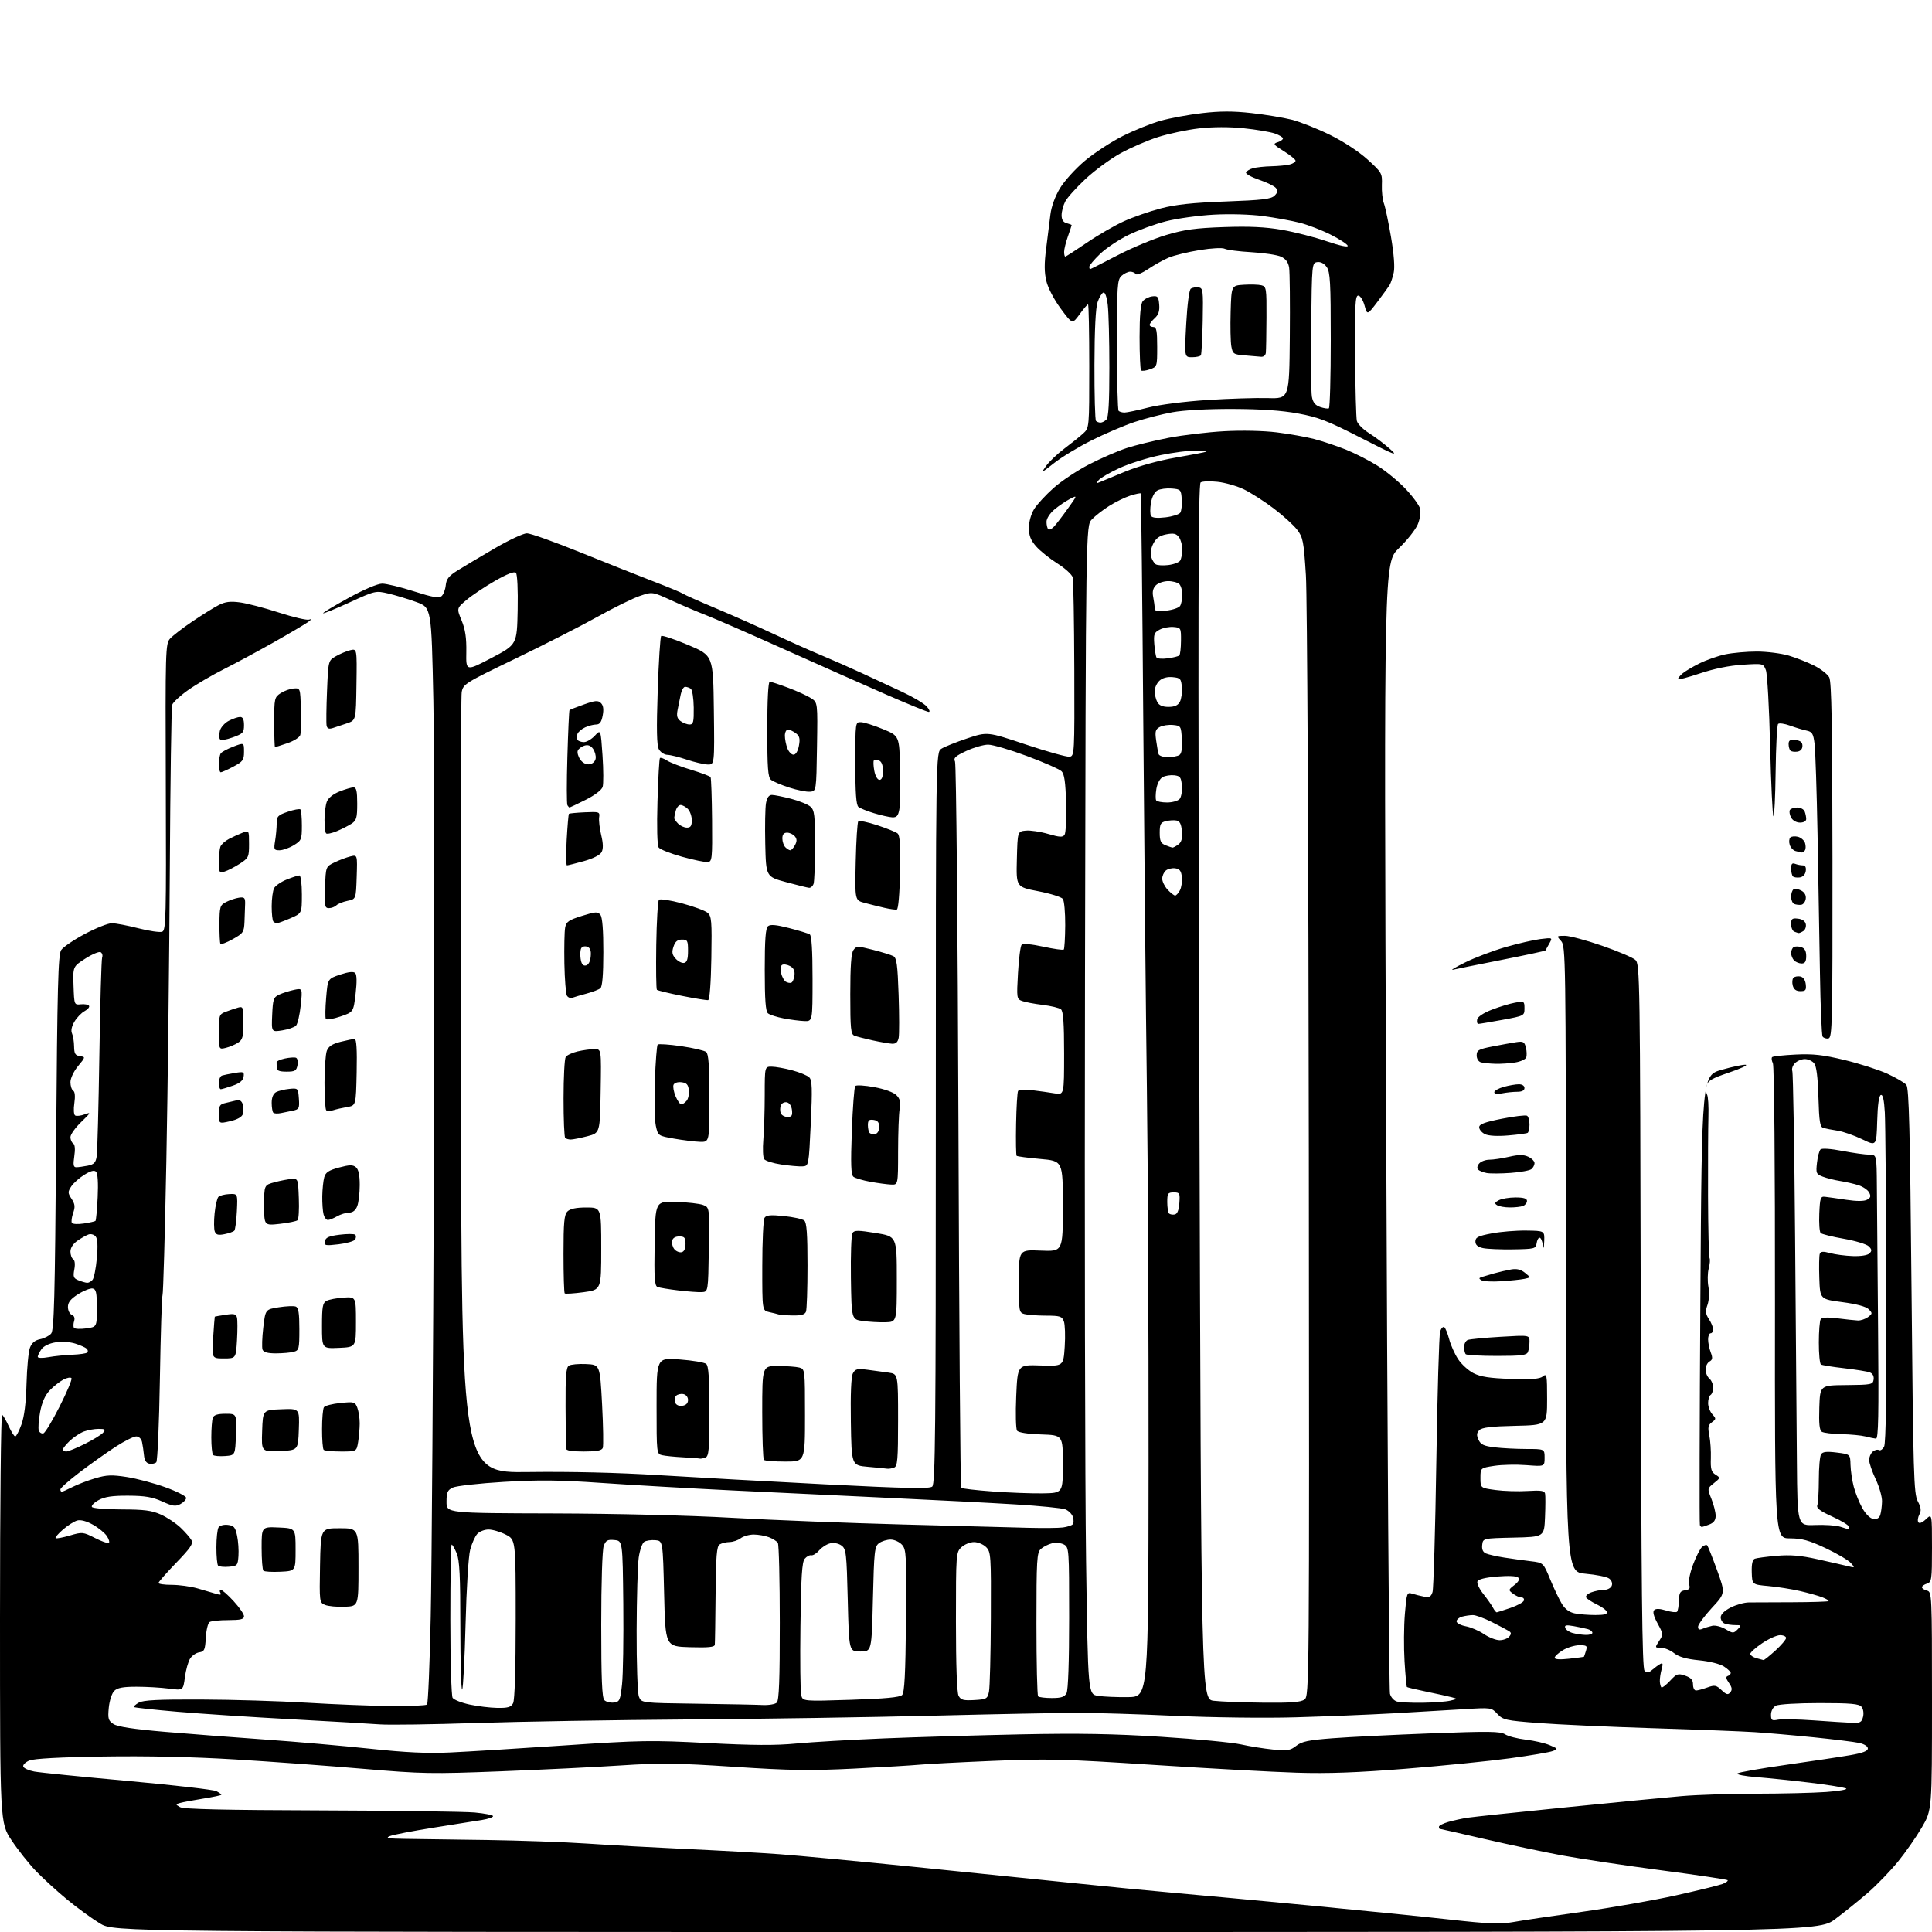 <?xml version="1.0" encoding="UTF-8" standalone="no"?>
<svg 
  version="1.1" 
  xmlns="http://www.w3.org/2000/svg" 
  xmlns:xlink="http://www.w3.org/1999/xlink" 
  xmlns:svg="http://www.w3.org/2000/svg"
  xmlns:rdf="http://www.w3.org/1999/02/22-rdf-syntax-ns#"
  xmlns:cc="http://creativecommons.org/ns#"
  xmlns:dc="http://purl.org/dc/elements/1.1/"
  viewBox="0 0 768 768"
  width="768"
  height="768"
>
<style>svg {background-color: white; }</style>"
<path stroke="none" fill="black" fill-rule="evenodd" d="M384.04,768.00C45.38,768.00 45.38,768.00 39.73,764.60C36.62,762.73 30.80,758.49 26.79,755.19C22.78,751.89 17.18,746.78 14.35,743.84C11.52,740.90 7.13,735.38 4.60,731.56C0.00,724.63 0.00,724.63 0.00,643.25C0.00,598.50 0.37,562.11 0.83,562.39C1.28,562.67 2.47,564.73 3.48,566.95C4.48,569.18 5.64,571.00 6.06,571.00C6.47,571.00 7.58,568.86 8.52,566.25C9.66,563.09 10.34,557.65 10.54,550.00C10.71,543.67 11.32,537.25 11.91,535.73C12.63,533.83 13.90,532.77 15.93,532.36C17.56,532.04 19.54,531.03 20.32,530.14C21.51,528.77 21.83,516.38 22.31,454.17C22.78,392.13 23.11,379.48 24.31,377.67C25.09,376.48 29.34,373.59 33.74,371.25C38.14,368.91 42.96,367.00 44.45,367.00C45.95,367.00 50.69,367.90 55.00,369.00C59.31,370.10 63.57,370.72 64.48,370.37C65.98,369.79 66.10,364.83 65.91,312.86C65.71,258.25 65.78,255.90 67.60,253.87C68.65,252.70 72.65,249.62 76.50,247.02C80.35,244.42 85.03,241.50 86.91,240.54C89.51,239.20 91.52,238.94 95.39,239.46C98.18,239.83 105.13,241.64 110.83,243.49C116.54,245.34 121.95,246.61 122.85,246.31C123.99,245.92 123.88,246.21 122.50,247.23C121.40,248.05 115.32,251.64 108.98,255.23C102.64,258.81 93.66,263.66 89.00,266.00C84.35,268.34 77.95,272.08 74.78,274.32C71.61,276.55 68.75,279.20 68.44,280.20C68.12,281.20 67.70,310.70 67.50,345.76C67.30,380.82 66.68,433.02 66.12,461.76C65.56,490.51 64.88,514.39 64.60,514.84C64.33,515.28 63.86,530.21 63.56,548.01C63.27,565.81 62.62,580.78 62.12,581.28C61.62,581.78 60.38,582.03 59.36,581.84C58.12,581.60 57.41,580.48 57.23,578.49C57.07,576.85 56.73,574.49 56.46,573.25C56.16,571.92 55.22,571.00 54.14,571.00C53.13,571.00 49.45,572.85 45.95,575.11C42.46,577.37 36.09,581.89 31.80,585.15C27.51,588.42 24.00,591.52 24.00,592.04C24.00,592.57 24.24,593.00 24.54,593.00C24.84,593.00 26.75,592.15 28.79,591.11C30.83,590.07 34.93,588.50 37.89,587.62C42.37,586.29 44.47,586.21 50.39,587.13C54.30,587.73 61.21,589.57 65.75,591.21C70.29,592.85 74.00,594.75 74.00,595.43C74.00,596.11 72.97,597.21 71.71,597.89C69.79,598.92 68.64,598.75 64.46,596.85C60.59,595.10 57.63,594.59 51.00,594.56C44.68,594.53 41.66,594.97 39.22,596.30C37.41,597.28 36.20,598.52 36.53,599.04C36.85,599.57 42.15,600.01 48.31,600.02C57.39,600.04 60.35,600.43 64.00,602.08C66.47,603.20 70.00,605.55 71.83,607.31C73.66,609.06 75.59,611.28 76.11,612.24C76.88,613.64 75.70,615.38 70.03,621.24C66.17,625.23 63.01,628.84 63.00,629.25C63.00,629.66 65.38,630.00 68.28,630.00C71.19,630.00 75.80,630.63 78.53,631.41C81.26,632.18 84.58,633.15 85.91,633.57C87.62,634.10 88.11,633.98 87.60,633.16C87.20,632.52 87.30,632.00 87.81,632.00C88.33,632.00 90.60,634.01 92.87,636.48C95.14,638.94 97.00,641.64 97.00,642.48C97.00,643.68 95.67,644.00 90.75,644.02C87.31,644.02 83.96,644.37 83.31,644.79C82.66,645.20 81.98,648.01 81.81,651.02C81.54,655.85 81.23,656.54 79.23,656.82C77.97,657.00 76.33,658.13 75.57,659.32C74.81,660.52 73.88,663.86 73.50,666.75C72.81,672.00 72.81,672.00 67.16,671.25C64.05,670.84 58.25,670.50 54.28,670.50C48.87,670.50 46.65,670.92 45.39,672.18C44.47,673.10 43.51,676.07 43.24,678.83C42.82,683.23 43.04,683.98 45.13,685.35C46.76,686.41 53.13,687.37 65.50,688.43C75.40,689.27 93.40,690.66 105.50,691.51C117.60,692.36 136.28,693.99 147.00,695.13C161.32,696.66 169.82,697.06 179.00,696.63C185.88,696.31 206.26,695.06 224.29,693.84C254.64,691.79 258.88,691.72 281.29,692.89C299.14,693.82 308.39,693.87 316.50,693.08C322.55,692.50 338.30,691.58 351.50,691.04C364.70,690.50 389.23,689.78 406.00,689.43C428.89,688.97 442.80,689.21 461.75,690.42C475.63,691.30 489.81,692.66 493.25,693.42C496.69,694.19 502.44,695.11 506.04,695.47C511.78,696.03 512.92,695.85 515.28,693.99C517.48,692.26 520.14,691.71 529.78,690.98C536.27,690.48 553.84,689.61 568.83,689.04C591.91,688.16 596.42,688.22 598.29,689.42C599.50,690.20 603.20,691.15 606.50,691.54C609.80,691.93 614.08,692.90 616.00,693.72C619.35,695.13 619.41,695.23 617.24,696.07C616.00,696.55 608.35,697.85 600.24,698.95C592.13,700.06 573.58,701.92 559.00,703.09C539.64,704.64 527.92,705.07 515.50,704.68C506.15,704.40 480.50,702.99 458.50,701.57C422.24,699.22 416.26,699.08 394.50,699.99C381.30,700.54 368.25,701.22 365.50,701.50C362.75,701.77 351.05,702.47 339.50,703.05C321.96,703.92 314.10,703.81 291.80,702.34C268.87,700.84 262.52,700.76 246.80,701.79C236.74,702.45 215.22,703.50 199.00,704.13C171.54,705.20 167.77,705.13 144.50,703.14C130.75,701.96 107.80,700.28 93.50,699.41C76.51,698.38 58.32,697.98 41.00,698.25C23.86,698.51 13.50,699.07 11.67,699.84C10.11,700.48 9.02,701.56 9.25,702.24C9.47,702.92 11.42,703.80 13.58,704.21C15.74,704.62 32.47,706.30 50.78,707.95C69.08,709.61 84.94,711.43 86.03,712.01C87.11,712.59 88.00,713.24 88.00,713.44C88.00,713.65 84.74,714.34 80.75,714.98C76.76,715.62 72.64,716.39 71.59,716.69C69.70,717.23 69.70,717.26 71.59,718.37C72.94,719.17 89.39,719.55 127.50,719.66C157.20,719.75 184.76,720.13 188.75,720.50C192.74,720.87 196.00,721.52 196.00,721.96C196.00,722.39 194.09,723.06 191.75,723.44C189.41,723.82 180.75,725.20 172.50,726.50C164.25,727.81 156.38,729.32 155.00,729.87C153.02,730.67 154.26,730.89 161.00,730.98C165.68,731.03 180.30,731.24 193.50,731.43C206.70,731.62 224.70,732.27 233.50,732.86C242.30,733.46 260.07,734.42 273.00,735.02C285.93,735.61 302.57,736.54 310.00,737.09C317.43,737.64 341.27,739.88 363.00,742.07C384.73,744.26 413.07,747.15 426.00,748.49C438.93,749.84 457.60,751.65 467.50,752.52C477.40,753.39 501.70,755.65 521.50,757.54C541.30,759.43 566.00,761.92 576.39,763.07C591.85,764.79 596.39,764.97 601.39,764.07C604.75,763.46 617.17,761.61 629.00,759.96C640.83,758.30 657.62,755.36 666.33,753.42C675.03,751.48 683.30,749.45 684.71,748.92C686.12,748.38 687.03,747.70 686.74,747.40C686.44,747.11 674.57,745.34 660.35,743.47C646.13,741.60 628.42,738.94 621.00,737.57C613.58,736.19 599.67,733.25 590.09,731.03C580.52,728.81 572.53,727.00 572.34,727.00C572.15,727.00 572.00,726.62 572.00,726.16C572.00,725.70 573.69,724.83 575.75,724.24C577.81,723.65 581.30,722.89 583.50,722.56C585.70,722.23 603.25,720.37 622.50,718.44C641.75,716.50 662.45,714.49 668.50,713.98C674.55,713.46 687.87,713.03 698.10,713.02C708.32,713.01 720.86,712.70 725.94,712.34C731.03,711.98 734.59,711.35 733.85,710.95C733.11,710.54 726.65,709.50 719.50,708.64C712.35,707.78 702.75,706.79 698.16,706.43C693.58,706.07 690.20,705.42 690.66,704.97C691.12,704.53 699.83,702.99 710.00,701.55C720.17,700.10 731.65,698.38 735.50,697.71C740.42,696.86 742.50,696.07 742.50,695.04C742.50,694.18 741.06,693.27 739.00,692.83C737.08,692.42 728.98,691.42 721.00,690.61C713.02,689.80 702.45,688.88 697.50,688.56C692.55,688.24 674.33,687.53 657.00,686.99C639.67,686.45 619.22,685.52 611.55,684.93C598.55,683.93 597.44,683.69 595.23,681.31C592.89,678.78 592.74,678.76 582.18,679.42C576.31,679.79 563.62,680.53 554.00,681.07C544.38,681.61 526.83,682.32 515.00,682.66C502.87,683.01 482.10,682.75 467.35,682.08C452.96,681.42 435.41,680.88 428.35,680.89C421.28,680.89 395.48,681.40 371.00,682.01C346.52,682.63 302.65,683.30 273.50,683.51C244.35,683.72 206.32,684.36 189.00,684.93C171.68,685.50 154.57,685.74 151.00,685.47C147.43,685.20 131.68,684.29 116.00,683.44C100.32,682.60 79.89,681.25 70.59,680.46C61.28,679.66 53.48,678.82 53.25,678.58C53.02,678.35 53.88,677.56 55.16,676.83C56.93,675.82 62.98,675.52 80.00,675.59C92.38,675.63 111.28,676.20 122.00,676.86C132.72,677.51 147.69,678.10 155.26,678.18C162.83,678.25 169.35,677.98 169.76,677.58C170.17,677.17 170.83,661.46 171.22,642.67C171.62,623.88 172.19,542.58 172.49,462.00C172.79,381.42 172.69,298.85 172.27,278.50C171.50,241.51 171.50,241.51 165.50,239.32C162.20,238.12 157.20,236.60 154.39,235.94C149.34,234.76 149.14,234.80 139.03,239.44C133.40,242.02 128.64,243.97 128.44,243.78C128.25,243.58 132.77,240.86 138.50,237.71C144.71,234.30 150.12,232.00 151.94,232.00C153.61,232.00 159.29,233.38 164.55,235.07C171.90,237.42 174.45,237.87 175.51,236.99C176.26,236.37 177.02,234.42 177.19,232.68C177.44,230.14 178.41,228.93 182.00,226.70C184.47,225.16 191.09,221.22 196.70,217.95C202.31,214.68 208.05,212.00 209.46,212.00C210.86,212.00 220.45,215.42 230.76,219.60C241.07,223.77 254.22,229.00 260.00,231.22C265.77,233.43 270.95,235.59 271.50,236.00C272.05,236.41 277.90,239.02 284.50,241.79C291.10,244.56 301.45,249.15 307.50,251.99C313.55,254.83 322.10,258.65 326.50,260.48C330.90,262.32 338.10,265.49 342.50,267.53C346.90,269.57 354.10,272.92 358.50,274.97C362.90,277.01 367.36,279.66 368.40,280.85C369.45,282.03 369.81,283.00 369.19,283.00C368.57,283.00 360.96,279.89 352.28,276.10C343.60,272.30 325.25,264.15 311.50,257.99C297.75,251.82 283.80,245.74 280.50,244.47C277.20,243.20 271.09,240.59 266.91,238.68C259.32,235.20 259.32,235.20 254.34,236.89C251.60,237.81 243.99,241.56 237.43,245.22C230.87,248.88 216.19,256.36 204.81,261.85C184.79,271.51 184.10,271.94 183.53,275.17C183.20,277.00 183.06,347.57 183.22,432.00C183.50,585.50 183.50,585.50 210.00,585.15C226.86,584.93 245.78,585.39 262.00,586.40C276.02,587.27 305.87,588.92 328.32,590.06C359.89,591.66 369.47,591.86 370.57,590.94C371.80,589.92 372.00,569.14 372.00,444.40C372.00,299.05 372.00,299.05 374.25,297.62C375.49,296.83 380.10,294.99 384.50,293.52C392.50,290.85 392.50,290.85 407.85,295.98C416.30,298.80 424.10,300.97 425.19,300.81C427.11,300.51 427.16,299.65 427.05,266.03C426.98,247.07 426.70,230.64 426.42,229.53C426.13,228.41 423.40,225.93 420.35,224.00C417.29,222.07 413.49,219.02 411.89,217.22C409.71,214.73 409.00,212.93 409.00,209.83C409.00,207.43 409.86,204.35 411.07,202.38C412.21,200.54 415.68,196.77 418.78,194.01C421.87,191.25 428.25,187.01 432.95,184.59C437.65,182.17 444.37,179.25 447.88,178.11C451.40,176.96 458.87,175.13 464.50,174.05C470.13,172.96 480.08,171.78 486.62,171.42C493.61,171.03 502.20,171.22 507.50,171.87C512.45,172.48 519.15,173.67 522.39,174.51C525.63,175.36 531.25,177.23 534.89,178.68C538.52,180.13 544.25,183.04 547.60,185.15C550.96,187.26 556.00,191.42 558.80,194.39C561.61,197.35 564.19,200.89 564.53,202.25C564.87,203.63 564.46,206.36 563.58,208.46C562.72,210.52 559.35,214.78 556.08,217.92C550.14,223.64 550.14,223.64 551.02,447.19C551.50,570.14 552.18,671.88 552.53,673.27C552.89,674.70 554.12,676.06 555.33,676.39C556.53,676.71 561.10,676.93 565.50,676.87C569.90,676.81 574.85,676.44 576.50,676.04C579.50,675.32 579.50,675.32 577.00,674.66C575.62,674.29 571.15,673.31 567.06,672.47C562.96,671.63 559.46,670.79 559.27,670.61C559.09,670.42 558.66,665.81 558.33,660.36C558.00,654.91 558.06,646.49 558.46,641.64C559.16,633.20 559.29,632.85 561.35,633.50C562.53,633.88 564.67,634.41 566.11,634.69C568.19,635.09 568.87,634.72 569.46,632.84C569.86,631.55 570.54,608.23 570.96,581.00C571.38,553.77 572.06,530.49 572.48,529.26C572.89,528.03 573.61,527.26 574.09,527.55C574.56,527.85 575.44,529.98 576.05,532.29C576.65,534.61 578.24,538.18 579.58,540.23C580.91,542.28 583.69,544.82 585.75,545.87C588.59,547.31 592.19,547.86 600.59,548.14C608.96,548.41 612.10,548.16 613.34,547.13C614.87,545.87 615.00,546.59 615.00,556.13C614.99,566.50 614.99,566.50 602.25,566.79C592.85,567.00 589.12,567.45 588.07,568.50C586.97,569.61 586.89,570.46 587.73,572.31C588.61,574.25 589.83,574.82 594.16,575.34C597.10,575.69 602.76,575.99 606.75,575.99C614.00,576.00 614.00,576.00 614.00,579.49C614.00,582.97 614.00,582.97 606.75,582.41C602.76,582.10 597.02,582.22 594.00,582.69C588.50,583.53 588.50,583.53 588.50,587.51C588.50,591.49 588.50,591.49 594.50,592.30C597.80,592.75 603.52,592.92 607.20,592.69C612.54,592.36 613.97,592.57 614.20,593.75C614.37,594.56 614.35,598.76 614.17,603.08C613.85,610.94 613.85,610.94 601.67,611.22C589.50,611.50 589.50,611.50 589.20,614.12C588.99,615.89 589.48,617.00 590.70,617.52C591.69,617.95 594.98,618.69 598.00,619.16C601.02,619.63 605.75,620.29 608.50,620.61C613.50,621.21 613.50,621.21 616.24,627.85C617.75,631.51 619.84,635.90 620.89,637.60C622.14,639.65 623.89,640.93 626.02,641.35C627.80,641.71 631.48,642.00 634.21,642.00C637.72,642.00 639.05,641.64 638.76,640.75C638.54,640.06 636.74,638.73 634.75,637.78C632.77,636.83 630.87,635.59 630.52,635.03C630.17,634.46 631.06,633.55 632.50,633.00C633.95,632.45 636.24,632.00 637.60,632.00C638.96,632.00 640.34,631.27 640.69,630.36C641.07,629.38 640.64,628.21 639.65,627.48C638.72,626.81 634.49,625.95 630.23,625.58C622.50,624.90 622.50,624.90 622.47,500.52C622.43,380.42 622.37,376.06 620.56,374.07C618.70,372.02 618.72,372.00 622.10,372.00C623.97,372.01 630.61,373.78 636.86,375.95C643.10,378.11 649.05,380.64 650.08,381.57C651.89,383.21 651.96,387.94 652.23,523.08C652.44,631.87 652.77,663.17 653.73,664.13C654.69,665.09 655.33,665.03 656.73,663.83C657.70,662.99 659.13,661.94 659.90,661.50C661.02,660.86 661.14,661.27 660.51,663.60C660.07,665.20 659.76,667.34 659.81,668.36C659.85,669.39 660.13,670.46 660.42,670.75C660.71,671.04 662.25,669.87 663.86,668.15C666.53,665.29 667.04,665.12 669.89,666.11C672.21,666.92 673.00,667.81 673.00,669.60C673.00,670.92 673.53,672.00 674.18,672.00C674.83,672.00 676.84,671.46 678.66,670.81C681.61,669.74 682.21,669.85 684.33,671.84C686.28,673.67 686.90,673.83 687.82,672.72C688.67,671.70 688.53,670.78 687.28,668.99C686.10,667.31 685.97,666.51 686.81,666.23C687.47,666.01 688.00,665.47 688.00,665.03C688.00,664.59 686.79,663.43 685.30,662.46C683.76,661.45 679.52,660.39 675.39,659.99C670.32,659.49 667.37,658.65 665.45,657.14C663.96,655.96 661.61,655.00 660.25,655.00C657.79,655.00 657.79,654.98 659.52,652.33C661.21,649.74 661.20,649.52 658.92,645.35C657.36,642.49 656.90,640.70 657.56,640.04C658.22,639.38 659.81,639.43 662.27,640.19C664.32,640.82 666.29,641.04 666.65,640.69C667.00,640.33 667.34,638.34 667.40,636.27C667.48,633.14 667.89,632.44 669.79,632.17C671.58,631.92 671.95,631.41 671.45,629.85C671.09,628.72 671.78,625.25 673.02,621.95C674.23,618.71 675.86,615.53 676.63,614.89C677.41,614.24 678.30,613.97 678.62,614.29C678.93,614.60 680.70,619.02 682.54,624.11C685.89,633.35 685.89,633.35 680.44,639.23C677.45,642.47 675.00,645.81 675.00,646.66C675.00,647.75 675.52,648.00 676.75,647.48C677.71,647.07 679.48,646.53 680.67,646.27C681.87,646.01 684.23,646.61 685.92,647.61C688.83,649.33 689.09,649.34 690.71,647.72C692.33,646.09 692.28,646.00 689.80,646.00C688.35,646.00 686.45,645.73 685.58,645.39C684.71,645.06 684.00,643.94 684.00,642.91C684.00,641.74 685.47,640.29 687.95,639.02C690.13,637.91 693.39,637.00 695.20,636.99C697.02,636.97 704.79,636.94 712.48,636.92C720.17,636.89 726.64,636.69 726.87,636.46C727.09,636.24 725.98,635.55 724.39,634.94C722.80,634.33 718.80,633.21 715.50,632.45C712.20,631.69 706.58,630.80 703.00,630.48C696.50,629.89 696.50,629.89 696.35,625.01C696.25,621.71 696.64,619.97 697.57,619.61C698.32,619.33 702.21,618.80 706.21,618.46C711.70,617.98 715.72,618.31 722.50,619.82C727.45,620.92 732.85,622.15 734.50,622.56C737.44,623.28 737.46,623.26 735.73,621.30C734.75,620.20 730.25,617.55 725.73,615.42C719.07,612.29 716.35,611.54 711.50,611.52C705.50,611.50 705.50,611.50 705.58,518.00C705.63,463.41 705.28,423.74 704.75,422.66C704.25,421.65 704.11,420.56 704.45,420.22C704.78,419.89 708.98,419.43 713.78,419.20C720.75,418.86 724.65,419.30 733.21,421.36C739.09,422.78 746.74,425.23 750.21,426.80C753.67,428.38 757.09,430.38 757.81,431.26C758.86,432.53 759.28,449.18 759.87,513.18C760.55,586.37 760.77,593.79 762.34,596.76C763.66,599.26 763.81,600.49 762.98,602.03C762.39,603.14 762.20,604.52 762.56,605.10C762.97,605.75 764.11,605.31 765.61,603.90C768.00,601.65 768.00,601.65 768.00,615.26C768.00,627.99 767.87,628.91 766.00,629.50C764.90,629.85 764.00,630.50 764.00,630.95C764.00,631.40 764.90,632.00 766.00,632.29C767.96,632.80 768.00,633.65 768.00,676.17C768.00,719.53 768.00,719.53 763.94,726.47C761.71,730.29 757.42,736.44 754.40,740.13C751.37,743.82 746.11,749.27 742.70,752.24C739.29,755.21 733.40,759.97 729.60,762.82C722.70,768.00 722.70,768.00 384.04,768.00zM736.23,684.85C739.44,684.98 740.05,684.65 740.59,682.49C740.95,681.05 740.70,679.34 739.99,678.49C738.99,677.29 735.76,677.00 723.31,677.00C714.58,677.00 707.03,677.45 705.93,678.04C704.80,678.64 704.00,680.12 704.00,681.61C704.00,683.86 704.33,684.09 706.75,683.61C708.26,683.31 714.67,683.43 721.00,683.88C727.33,684.34 734.18,684.77 736.23,684.85zM197.71,678.92C201.90,678.98 203.13,678.62 203.96,677.07C204.62,675.85 205.00,663.42 205.00,643.59C205.00,612.04 205.00,612.04 201.04,610.02C198.86,608.91 195.78,608.00 194.19,608.00C192.61,608.00 190.59,608.79 189.71,609.76C188.83,610.74 187.57,613.55 186.91,616.01C186.23,618.56 185.43,631.38 185.07,645.70C184.72,659.56 184.11,671.22 183.72,671.62C183.32,672.01 183.00,660.77 183.00,646.63C183.00,626.46 182.69,620.19 181.55,617.47C180.75,615.56 179.85,614.00 179.55,614.00C179.25,614.00 179.01,627.39 179.02,643.75C179.02,660.11 179.43,674.14 179.92,674.91C180.42,675.69 183.45,676.89 186.66,677.58C189.87,678.27 194.85,678.87 197.71,678.92zM303.05,677.77C305.56,677.90 308.14,677.46 308.80,676.80C309.68,675.92 310.00,667.50 309.98,645.05C309.98,628.25 309.63,613.97 309.21,613.31C308.80,612.66 307.20,611.65 305.66,611.06C304.13,610.48 301.41,610.00 299.63,610.00C297.84,610.00 295.51,610.66 294.44,611.47C293.37,612.28 291.38,612.96 290.00,612.98C288.62,613.01 286.85,613.44 286.06,613.94C284.91,614.67 284.59,618.53 284.46,633.67C284.37,644.03 284.23,653.08 284.15,653.79C284.04,654.76 281.62,655.00 274.25,654.79C264.50,654.50 264.50,654.50 264.00,633.50C263.50,612.50 263.50,612.50 260.50,612.24C258.85,612.10 256.86,612.39 256.08,612.90C255.30,613.41 254.32,616.23 253.90,619.16C253.49,622.10 253.11,635.16 253.07,648.18C253.03,661.23 253.43,673.01 253.97,674.42C254.94,676.96 254.94,676.96 276.72,677.25C288.70,677.41 300.55,677.64 303.05,677.77zM243.99,676.79C246.31,676.52 246.56,675.98 247.27,669.56C247.69,665.74 247.91,651.34 247.77,637.56C247.50,612.50 247.50,612.50 244.25,612.19C241.52,611.92 240.84,612.30 240.00,614.50C239.42,616.03 239.00,629.14 239.00,645.87C239.00,667.43 239.31,674.91 240.24,675.84C240.93,676.53 242.61,676.95 243.99,676.79zM502.06,676.84C513.25,676.96 517.07,676.67 518.56,675.58C520.47,674.18 520.50,670.96 520.28,458.83C520.16,339.25 519.64,236.93 519.12,228.72C518.26,215.13 517.98,213.66 515.62,210.56C514.20,208.71 510.00,204.89 506.27,202.08C502.55,199.27 497.25,195.88 494.50,194.54C491.75,193.21 487.02,191.85 484.00,191.53C480.98,191.20 477.95,191.31 477.27,191.77C476.29,192.42 476.19,243.11 476.77,434.05C477.50,675.50 477.50,675.50 482.50,676.09C485.25,676.42 494.05,676.76 502.06,676.84zM338.23,675.70C351.86,675.26 357.70,674.72 358.61,673.79C359.56,672.82 359.94,665.44 360.14,644.30C360.38,618.03 360.27,615.96 358.55,614.05C357.52,612.92 355.50,612.00 354.04,612.00C352.58,612.00 350.51,612.64 349.44,613.42C347.66,614.72 347.46,616.52 347.00,635.67C346.50,656.50 346.50,656.50 342.00,656.50C337.50,656.50 337.50,656.50 337.00,636.17C336.54,617.30 336.36,615.73 334.50,614.37C333.32,613.51 331.48,613.15 330.00,613.50C328.62,613.82 326.66,615.08 325.63,616.29C324.60,617.51 323.20,618.38 322.51,618.24C321.83,618.09 320.64,618.72 319.88,619.64C318.81,620.93 318.43,626.85 318.19,646.33C318.01,660.09 318.15,672.46 318.49,673.83C319.12,676.31 319.12,676.31 338.23,675.70zM387.31,675.80C392.16,675.52 392.53,675.31 393.13,672.50C393.48,670.85 393.82,657.69 393.88,643.25C393.99,618.25 393.90,616.90 392.00,615.00C390.90,613.90 388.73,613.00 387.19,613.00C385.64,613.00 383.39,613.92 382.19,615.04C380.04,617.04 380.00,617.58 380.00,644.60C380.00,662.11 380.39,672.85 381.06,674.12C381.95,675.77 382.98,676.05 387.31,675.80zM418.13,675.00C421.85,675.00 423.16,674.57 423.96,673.07C424.61,671.86 425.00,660.51 425.00,643.10C425.00,615.68 424.95,615.05 422.91,613.95C421.76,613.33 419.62,613.13 418.16,613.49C416.70,613.86 414.71,614.87 413.75,615.73C412.16,617.16 412.00,619.92 412.00,645.49C412.00,660.99 412.30,673.97 412.67,674.33C413.03,674.70 415.49,675.00 418.13,675.00zM448.50,674.63C456.50,674.50 456.50,674.50 456.57,581.00C456.61,529.58 456.31,462.75 455.90,432.50C455.49,402.25 454.85,336.77 454.47,287.00C454.10,237.22 453.64,196.34 453.46,196.15C453.28,195.96 451.42,196.35 449.32,197.01C447.22,197.68 443.45,199.52 440.94,201.10C438.44,202.67 435.31,205.10 434.01,206.49C431.63,209.02 431.63,209.02 431.30,388.26C431.11,486.84 431.31,591.35 431.73,620.50C432.50,673.50 432.50,673.50 436.50,674.13C438.70,674.47 444.10,674.70 448.50,674.63zM623.75,659.37C626.91,659.01 629.56,658.67 629.63,658.61C629.69,658.55 630.06,657.49 630.44,656.25C631.06,654.23 630.80,654.00 627.82,654.00C625.99,654.01 623.04,654.90 621.25,655.99C619.46,657.08 618.00,658.43 618.00,658.99C618.00,659.65 620.07,659.78 623.75,659.37zM701.00,659.90C701.28,659.96 703.41,658.25 705.75,656.12C708.09,653.98 710.00,651.73 710.00,651.12C710.00,650.50 708.93,650.00 707.61,650.00C706.30,650.00 703.06,651.46 700.42,653.25C697.78,655.04 695.67,656.95 695.75,657.50C695.82,658.05 696.92,658.79 698.19,659.15C699.46,659.51 700.73,659.85 701.00,659.90zM596.11,652.00C597.56,652.00 599.28,651.37 599.93,650.59C600.83,649.50 600.80,648.99 599.80,648.35C599.08,647.90 596.02,646.29 593.00,644.77C589.98,643.25 586.60,642.01 585.50,642.02C584.40,642.02 582.49,642.30 581.25,642.63C580.01,642.96 579.00,643.81 579.00,644.51C579.00,645.20 580.65,646.09 582.67,646.47C584.68,646.84 587.94,648.24 589.90,649.58C591.86,650.91 594.65,652.00 596.11,652.00zM630.25,649.90C631.76,649.96 633.00,649.58 633.00,649.07C633.00,648.55 632.21,647.90 631.25,647.62C630.29,647.34 627.75,646.80 625.62,646.42C622.59,645.88 621.84,646.02 622.20,647.09C622.44,647.83 623.74,648.75 625.07,649.12C626.41,649.50 628.74,649.85 630.25,649.90zM594.99,640.92C595.27,640.88 597.72,640.09 600.43,639.17C603.14,638.25 605.54,636.94 605.76,636.25C605.98,635.56 605.54,635.00 604.77,635.00C604.01,635.00 602.51,634.33 601.44,633.51C599.54,632.06 599.55,631.98 602.00,630.07C603.69,628.74 604.17,627.78 603.49,627.09C602.87,626.47 599.62,626.32 595.15,626.69C590.36,627.09 587.64,627.78 587.30,628.66C587.01,629.41 588.07,631.63 589.64,633.61C591.21,635.58 592.94,638.05 593.49,639.10C594.03,640.14 594.71,640.96 594.99,640.92zM137.00,638.71C133.97,638.82 130.48,638.50 129.22,637.98C126.98,637.06 126.95,636.82 127.22,622.27C127.50,607.50 127.50,607.50 135.00,607.50C142.50,607.50 142.50,607.50 142.50,623.00C142.50,638.50 142.50,638.50 137.00,638.71zM111.46,624.79C108.14,624.95 105.10,624.77 104.71,624.38C104.32,623.99 104.00,619.90 104.00,615.29C104.00,606.91 104.00,606.91 110.75,607.20C117.50,607.50 117.50,607.50 117.50,616.00C117.50,624.50 117.50,624.50 111.46,624.79zM90.96,622.80C89.02,622.96 87.11,622.77 86.71,622.38C86.32,621.99 86.01,618.70 86.02,615.08C86.02,611.46 86.41,607.90 86.87,607.17C87.35,606.42 88.96,605.98 90.57,606.17C93.00,606.45 93.54,607.09 94.25,610.50C94.71,612.70 94.95,616.30 94.79,618.50C94.52,622.29 94.32,622.52 90.96,622.80zM43.24,613.35C43.65,613.10 43.31,611.88 42.50,610.64C41.68,609.39 39.19,607.35 36.95,606.09C34.40,604.66 32.07,604.04 30.70,604.42C29.49,604.76 26.95,606.36 25.06,607.99C23.17,609.62 21.84,611.17 22.10,611.43C22.36,611.69 24.89,611.23 27.72,610.40C32.69,608.94 33.02,608.97 37.68,611.34C40.33,612.69 42.83,613.60 43.24,613.35zM422.50,607.19C424.15,606.97 425.88,606.43 426.35,606.00C426.82,605.56 426.89,604.23 426.51,603.04C426.14,601.86 424.76,600.48 423.45,599.98C422.15,599.49 413.30,598.61 403.79,598.03C394.28,597.44 371.88,596.29 354.00,595.46C336.12,594.63 307.77,593.28 291.00,592.46C274.23,591.64 250.92,590.30 239.22,589.49C222.35,588.32 214.25,588.24 200.22,589.07C190.48,589.65 181.38,590.67 180.00,591.33C177.88,592.34 177.50,593.21 177.50,597.01C177.50,601.50 177.50,601.50 220.00,601.61C245.20,601.68 274.10,602.39 291.00,603.35C306.68,604.24 337.27,605.44 359.00,606.01C380.73,606.59 403.23,607.18 409.00,607.33C414.77,607.47 420.85,607.41 422.50,607.19zM734.75,607.91C734.89,607.96 735.00,607.52 735.00,606.94C735.00,606.35 732.04,604.53 728.41,602.89C723.53,600.67 721.98,599.50 722.41,598.37C722.74,597.53 723.01,592.94 723.02,588.17C723.02,583.40 723.42,578.88 723.90,578.12C724.56,577.08 726.10,576.91 730.14,577.41C735.50,578.08 735.50,578.08 735.61,582.29C735.67,584.61 736.25,588.52 736.90,591.00C737.54,593.48 739.07,597.30 740.31,599.50C741.65,601.88 743.42,603.62 744.69,603.81C746.10,604.01 747.04,603.46 747.44,602.19C747.78,601.13 748.09,598.74 748.14,596.88C748.19,595.02 747.06,591.02 745.62,588.00C744.19,584.98 743.02,581.54 743.01,580.37C743.00,579.20 743.66,577.70 744.46,577.04C745.26,576.37 746.36,576.10 746.91,576.44C747.45,576.78 748.38,576.16 748.96,575.07C749.69,573.71 749.97,553.40 749.85,511.29C749.75,477.30 749.48,446.21 749.25,442.19C748.97,437.23 748.46,435.01 747.67,435.28C746.91,435.53 746.40,439.16 746.22,445.64C745.93,455.63 745.93,455.63 740.22,452.86C737.07,451.34 732.70,449.82 730.50,449.47C728.30,449.13 725.76,448.65 724.85,448.39C723.47,448.01 723.15,446.04 722.85,436.12C722.61,428.03 722.07,423.79 721.13,422.65C720.37,421.74 718.72,421.00 717.45,421.00C716.18,421.00 714.41,421.73 713.51,422.63C712.62,423.52 712.15,424.94 712.47,425.78C712.79,426.62 713.29,456.37 713.58,491.90C713.86,527.43 714.19,567.75 714.30,581.50C714.50,606.50 714.50,606.50 721.50,606.21C725.35,606.06 729.85,606.35 731.50,606.88C733.15,607.40 734.61,607.87 734.75,607.91zM676.49,607.00C676.29,607.00 675.94,606.66 675.73,606.25C675.52,605.84 675.61,565.45 675.92,516.50C676.50,427.50 676.50,427.50 684.50,425.23C688.90,423.97 693.17,423.10 694.00,423.27C694.83,423.45 691.79,424.85 687.25,426.38C680.56,428.64 678.88,429.61 678.40,431.53C678.08,432.82 678.16,434.45 678.58,435.13C679.01,435.82 679.25,439.78 679.12,443.94C679.00,448.10 678.93,462.25 678.97,475.38C679.01,488.52 679.29,499.65 679.57,500.12C679.86,500.59 679.72,502.44 679.24,504.24C678.77,506.03 678.72,509.30 679.12,511.50C679.55,513.84 679.40,516.81 678.76,518.67C677.86,521.24 677.97,522.30 679.33,524.38C680.25,525.78 681.00,527.62 681.00,528.46C681.00,529.31 680.55,530.00 680.00,530.00C679.45,530.00 679.00,531.10 679.00,532.43C679.00,533.77 679.47,536.11 680.05,537.62C680.88,539.82 680.78,540.54 679.55,541.23C678.70,541.71 678.00,543.15 678.00,544.43C678.00,545.71 678.67,547.32 679.50,548.00C680.33,548.68 681.00,550.29 681.00,551.56C681.00,552.84 680.55,554.16 680.00,554.50C679.45,554.84 679.00,556.29 679.00,557.73C679.00,559.17 679.75,561.17 680.67,562.19C682.23,563.91 682.22,564.12 680.51,565.37C679.01,566.46 678.83,567.39 679.48,570.60C679.91,572.75 680.19,576.85 680.09,579.71C679.94,583.98 680.28,585.16 681.94,586.19C683.93,587.44 683.92,587.49 681.31,589.57C678.66,591.69 678.66,591.69 680.33,595.86C681.25,598.16 682.00,601.17 682.00,602.54C682.00,604.31 681.25,605.34 679.43,606.02C678.02,606.56 676.70,607.00 676.49,607.00zM414.50,593.63C422.50,593.50 422.50,593.50 422.50,582.00C422.50,570.50 422.50,570.50 413.84,570.21C408.52,570.04 404.84,569.46 404.30,568.71C403.81,568.05 403.66,561.88 403.96,555.00C404.50,542.50 404.50,542.50 413.62,542.80C422.73,543.10 422.73,543.10 423.24,535.30C423.52,531.01 423.36,526.49 422.90,525.25C422.14,523.25 421.36,523.00 415.77,522.99C412.32,522.98 408.49,522.70 407.25,522.37C405.07,521.79 405.00,521.38 405.00,509.27C405.00,496.77 405.00,496.77 413.75,497.14C422.50,497.50 422.50,497.50 422.50,479.50C422.50,461.50 422.50,461.50 413.53,460.70C408.60,460.26 404.36,459.70 404.12,459.45C403.88,459.21 403.78,453.52 403.91,446.80C404.03,440.09 404.39,434.18 404.70,433.67C405.01,433.17 407.57,433.04 410.38,433.38C413.20,433.72 417.19,434.28 419.25,434.63C423.00,435.26 423.00,435.26 423.00,418.75C423.00,406.76 422.66,401.96 421.75,401.22C421.06,400.65 417.80,399.86 414.50,399.46C411.20,399.06 407.51,398.36 406.29,397.91C404.15,397.11 404.10,396.75 404.67,386.79C404.99,381.13 405.64,376.08 406.11,375.57C406.63,375.00 409.95,375.29 414.66,376.31C418.89,377.23 422.58,377.75 422.86,377.47C423.14,377.19 423.40,372.85 423.44,367.83C423.47,362.81 423.05,358.09 422.50,357.34C421.95,356.59 417.55,355.21 412.72,354.28C403.94,352.59 403.94,352.59 404.22,341.55C404.50,330.50 404.50,330.50 407.77,330.19C409.57,330.01 413.57,330.61 416.67,331.51C421.29,332.85 422.45,332.91 423.19,331.82C423.68,331.09 423.95,325.45 423.79,319.28C423.56,310.96 423.10,307.68 421.99,306.59C421.17,305.78 415.01,303.06 408.29,300.56C401.57,298.05 394.60,296.00 392.79,296.01C390.98,296.02 387.09,297.14 384.14,298.51C379.72,300.57 378.94,301.31 379.64,302.75C380.11,303.71 380.73,368.93 381.00,447.67C381.27,526.41 381.76,591.10 382.09,591.42C382.41,591.75 388.04,592.40 394.59,592.88C401.14,593.36 410.10,593.70 414.50,593.63zM352.67,583.83C352.03,583.73 348.57,583.39 345.00,583.08C338.50,582.50 338.50,582.50 338.23,565.23C338.05,554.19 338.34,547.22 339.04,545.93C339.98,544.18 340.77,543.98 344.81,544.50C347.39,544.83 351.19,545.35 353.25,545.64C357.00,546.18 357.00,546.18 357.00,564.48C357.00,580.25 356.78,582.87 355.42,583.39C354.55,583.73 353.31,583.92 352.67,583.83zM312.17,581.00C307.86,581.00 304.03,580.70 303.67,580.33C303.30,579.97 303.00,571.42 303.00,561.33C303.00,543.00 303.00,543.00 309.25,543.01C312.69,543.02 316.51,543.30 317.75,543.63C319.98,544.23 320.00,544.40 320.00,562.62C320.00,581.00 320.00,581.00 312.17,581.00zM278.17,579.81C277.80,579.71 274.80,579.48 271.50,579.30C268.20,579.13 264.49,578.75 263.25,578.47C261.01,577.96 261.00,577.85 261.00,558.84C261.00,539.71 261.00,539.71 270.21,540.41C275.28,540.79 280.00,541.59 280.71,542.17C281.67,542.97 282.00,547.72 282.00,561.02C282.00,576.30 281.78,578.87 280.42,579.39C279.55,579.73 278.54,579.91 278.17,579.81zM89.46,578.80C87.24,578.96 85.11,578.77 84.71,578.38C84.32,577.99 84.00,574.85 84.00,571.42C84.00,567.98 84.27,564.45 84.61,563.58C85.03,562.47 86.53,562.00 89.65,562.00C94.08,562.00 94.08,562.00 93.79,570.25C93.50,578.50 93.50,578.50 89.46,578.80zM26.34,577.00C27.08,577.00 30.41,575.64 33.74,573.97C37.08,572.31 40.35,570.28 41.02,569.47C42.05,568.23 41.77,568.00 39.19,568.00C37.51,568.00 34.86,568.48 33.32,569.06C31.77,569.65 29.26,571.31 27.75,572.75C26.24,574.19 25.00,575.74 25.00,576.19C25.00,576.63 25.60,577.00 26.34,577.00zM111.21,576.79C103.92,577.09 103.92,577.09 104.21,568.79C104.50,560.50 104.50,560.50 111.79,560.21C119.08,559.91 119.08,559.91 118.79,568.21C118.50,576.50 118.50,576.50 111.21,576.79zM135.54,577.00C132.12,577.00 129.03,576.70 128.67,576.33C128.30,575.97 128.01,572.25 128.02,568.08C128.02,563.91 128.36,560.01 128.77,559.40C129.17,558.80 132.11,558.04 135.30,557.72C140.81,557.16 141.15,557.26 142.05,559.63C142.57,561.01 143.00,563.79 142.99,565.82C142.98,567.84 142.70,571.19 142.36,573.25C141.74,577.00 141.74,577.00 135.54,577.00zM232.03,577.00C227.10,577.00 224.98,576.63 224.95,575.75C224.92,575.06 224.86,567.59 224.82,559.14C224.76,547.12 225.04,543.58 226.12,542.88C226.88,542.39 229.97,542.10 233.00,542.24C238.50,542.50 238.50,542.50 239.34,558.30C239.80,567.00 239.92,574.76 239.62,575.55C239.21,576.63 237.24,577.00 232.03,577.00zM745.73,571.88C745.05,571.82 743.15,571.42 741.50,571.00C739.85,570.58 735.58,570.18 732.00,570.10C728.42,570.03 724.92,569.60 724.21,569.15C723.27,568.56 723.00,565.89 723.21,559.50C723.50,550.67 723.50,550.67 734.00,550.59C743.91,550.50 744.52,550.38 744.80,548.38C744.99,547.06 744.42,545.99 743.30,545.56C742.31,545.17 737.73,544.43 733.11,543.90C728.50,543.38 724.34,542.71 723.86,542.41C723.39,542.12 723.01,538.20 723.02,533.69C723.02,529.19 723.36,525.01 723.77,524.40C724.26,523.67 726.46,523.56 730.50,524.07C733.80,524.49 737.43,524.87 738.56,524.92C739.69,524.96 741.49,524.35 742.56,523.56C744.36,522.23 744.38,522.00 742.86,520.46C741.81,519.39 738.04,518.37 732.36,517.62C723.50,516.45 723.50,516.45 723.21,508.06C723.05,503.44 723.13,499.10 723.40,498.40C723.77,497.44 724.76,497.37 727.49,498.12C729.47,498.67 733.52,499.20 736.49,499.31C739.74,499.42 742.40,499.00 743.15,498.24C744.17,497.23 744.11,496.68 742.87,495.44C742.02,494.59 737.55,493.24 732.95,492.43C728.34,491.63 724.19,490.59 723.74,490.14C723.28,489.68 723.04,486.20 723.20,482.40C723.47,476.17 723.69,475.52 725.50,475.74C726.60,475.86 730.39,476.40 733.91,476.93C738.10,477.56 740.97,477.55 742.18,476.91C743.62,476.13 743.80,475.50 743.02,474.04C742.47,473.01 740.55,471.70 738.76,471.13C736.97,470.56 733.70,469.82 731.50,469.47C729.30,469.13 726.21,468.36 724.64,467.76C721.96,466.74 721.81,466.38 722.28,462.25C722.55,459.81 723.18,457.42 723.68,456.92C724.22,456.38 727.73,456.62 732.38,457.51C736.67,458.33 741.49,459.00 743.09,459.00C746.00,459.00 746.00,459.00 746.09,471.75C746.14,478.76 746.35,504.19 746.57,528.25C746.88,562.49 746.70,571.97 745.73,571.88zM17.25,569.78C17.94,569.57 20.85,564.75 23.72,559.06C26.60,553.38 28.71,548.34 28.42,547.87C28.13,547.39 26.67,547.64 25.19,548.41C23.71,549.19 21.26,551.12 19.75,552.71C17.88,554.69 16.67,557.44 15.93,561.40C15.34,564.59 15.12,567.87 15.43,568.68C15.74,569.50 16.56,569.99 17.25,569.78zM271.25,558.82C272.72,558.61 273.50,557.81 273.50,556.51C273.50,555.37 272.71,554.38 271.64,554.17C270.62,553.97 269.33,554.27 268.76,554.84C268.20,555.40 268.02,556.60 268.36,557.50C268.75,558.51 269.86,559.02 271.25,558.82zM19.25,539.50C21.59,539.07 25.86,538.64 28.75,538.53C31.64,538.42 34.31,538.02 34.69,537.65C35.06,537.27 34.95,536.58 34.43,536.10C33.92,535.63 31.87,534.72 29.88,534.09C27.82,533.43 24.47,533.22 22.10,533.60C19.55,534.01 17.36,535.08 16.46,536.36C15.66,537.51 15.00,538.85 15.00,539.35C15.00,539.88 16.80,539.94 19.25,539.50zM88.98,540.00C84.19,540.00 84.19,540.00 84.73,531.75C85.03,527.21 85.32,523.45 85.38,523.39C85.45,523.33 87.36,522.99 89.64,522.65C93.06,522.12 93.84,522.31 94.20,523.76C94.44,524.72 94.44,528.76 94.21,532.75C93.77,540.00 93.77,540.00 88.98,540.00zM595.06,539.00C588.61,539.00 583.03,538.70 582.67,538.33C582.30,537.97 582.00,536.66 582.00,535.44C582.00,534.22 582.66,532.96 583.47,532.65C584.28,532.34 590.13,531.77 596.47,531.40C608.00,530.71 608.00,530.71 608.00,533.27C608.00,534.68 607.73,536.55 607.39,537.42C606.89,538.74 604.83,539.00 595.06,539.00zM109.72,537.99C106.42,538.00 104.76,537.54 104.37,536.52C104.06,535.71 104.19,531.78 104.65,527.78C105.50,520.51 105.50,520.51 110.81,519.67C113.73,519.21 116.76,519.08 117.56,519.38C118.66,519.81 119.00,521.94 119.00,528.35C119.00,536.23 118.86,536.80 116.75,537.37C115.51,537.70 112.35,537.98 109.72,537.99zM134.75,535.80C128.00,536.09 128.00,536.09 128.00,527.08C128.00,519.42 128.27,517.93 129.80,517.11C130.79,516.58 133.83,516.00 136.55,515.82C141.50,515.50 141.50,515.50 141.50,525.50C141.50,535.50 141.50,535.50 134.75,535.80zM34.20,528.07C38.50,527.50 38.50,527.50 38.50,520.01C38.50,513.80 38.21,512.47 36.82,512.20C35.90,512.03 33.31,513.04 31.07,514.45C28.07,516.35 27.00,517.69 27.00,519.54C27.00,520.93 27.69,522.33 28.53,522.65C29.49,523.02 29.84,523.93 29.47,525.11C29.14,526.14 29.10,527.36 29.39,527.81C29.67,528.27 31.84,528.39 34.20,528.07zM352.00,525.62C349.52,525.69 345.48,525.46 343.00,525.12C338.50,524.50 338.50,524.50 338.25,508.00C338.12,498.93 338.40,490.89 338.88,490.14C339.61,489.00 341.08,489.00 348.12,490.14C356.50,491.50 356.50,491.50 356.50,508.50C356.50,525.50 356.50,525.50 352.00,525.62zM315.14,522.92C312.59,522.88 310.05,522.69 309.50,522.51C308.95,522.33 307.26,521.90 305.75,521.57C303.00,520.96 303.00,520.96 303.02,503.23C303.02,493.48 303.43,484.87 303.92,484.10C304.61,483.01 306.29,482.86 311.61,483.40C315.35,483.78 319.00,484.58 319.71,485.17C320.67,485.97 321.00,490.52 321.00,503.04C321.00,512.28 320.73,520.55 320.39,521.42C319.95,522.56 318.51,522.98 315.14,522.92zM231.98,513.67C228.11,514.19 224.74,514.41 224.48,514.14C224.21,513.88 224.00,506.80 224.00,498.40C224.00,485.86 224.28,482.86 225.57,481.57C226.65,480.50 229.02,480.00 233.07,480.00C239.00,480.00 239.00,480.00 239.00,496.36C239.00,512.72 239.00,512.72 231.98,513.67zM279.00,513.64C277.62,513.72 273.42,513.41 269.67,512.96C265.91,512.52 262.18,511.90 261.39,511.60C260.20,511.14 260.00,508.12 260.23,494.27C260.50,477.50 260.50,477.50 268.73,477.77C273.25,477.91 278.10,478.47 279.50,479.00C282.05,479.97 282.05,479.97 281.77,496.73C281.50,513.50 281.50,513.50 279.00,513.64zM34.63,509.94C35.25,509.97 36.22,509.44 36.79,508.75C37.36,508.06 38.13,504.21 38.49,500.20C38.95,495.24 38.79,492.45 38.01,491.51C37.37,490.74 36.10,490.39 35.18,490.72C34.25,491.05 32.26,492.18 30.75,493.23C29.06,494.40 28.00,496.05 28.00,497.51C28.00,498.81 28.49,500.19 29.09,500.56C29.75,500.96 29.93,502.58 29.54,504.63C28.99,507.55 29.23,508.16 31.20,508.95C32.47,509.46 34.01,509.90 34.63,509.94zM596.86,509.32C593.21,509.56 589.62,509.38 588.89,508.93C587.81,508.26 587.83,508.02 589.03,507.63C589.84,507.37 592.08,506.71 594.00,506.17C595.92,505.63 598.93,504.94 600.69,504.63C602.94,504.24 604.55,504.63 606.19,505.95C608.50,507.83 608.50,507.83 606.00,508.36C604.62,508.65 600.51,509.08 596.86,509.32zM270.91,497.78C271.94,497.58 272.50,496.42 272.50,494.49C272.50,491.97 272.11,491.50 270.01,491.50C268.42,491.50 267.40,492.14 267.18,493.30C266.99,494.29 267.39,495.77 268.08,496.59C268.76,497.41 270.03,497.95 270.91,497.78zM601.50,496.65C596.55,496.73 591.15,496.50 589.50,496.14C587.40,495.68 586.50,494.89 586.50,493.50C586.50,491.85 587.60,491.31 593.00,490.29C596.58,489.61 602.76,489.11 606.75,489.17C614.00,489.27 614.00,489.27 613.85,493.39C613.74,496.38 613.59,496.75 613.28,494.75C613.05,493.24 612.48,492.00 612.00,492.00C611.53,492.00 611.00,493.01 610.82,494.25C610.52,496.38 610.02,496.51 601.50,496.65zM134.61,494.62C129.25,495.25 128.82,495.15 129.16,493.40C129.45,491.92 130.73,491.35 135.01,490.82C138.03,490.44 140.82,490.45 141.21,490.83C141.60,491.21 141.58,492.06 141.17,492.72C140.76,493.39 137.81,494.24 134.61,494.62zM89.23,490.60C86.76,491.10 85.88,490.86 85.38,489.55C85.03,488.63 84.99,485.36 85.31,482.29C85.63,479.22 86.31,476.29 86.83,475.77C87.35,475.25 89.29,474.75 91.14,474.66C94.50,474.50 94.50,474.50 94.16,481.50C93.97,485.35 93.51,488.83 93.13,489.23C92.75,489.63 91.00,490.25 89.23,490.60zM33.31,486.36C35.61,486.01 37.70,485.55 37.94,485.33C38.19,485.12 38.58,480.88 38.82,475.90C39.09,470.32 38.85,466.45 38.20,465.80C37.46,465.06 36.06,465.42 33.52,466.99C31.53,468.22 29.19,470.30 28.33,471.61C26.91,473.79 26.92,474.23 28.46,476.57C29.81,478.64 29.94,479.75 29.08,482.19C28.50,483.86 28.27,485.63 28.57,486.12C28.87,486.61 31.01,486.72 33.31,486.36zM111.25,486.50C105.00,487.20 105.00,487.20 105.00,479.14C105.00,471.08 105.00,471.08 109.18,469.95C111.47,469.33 114.51,468.75 115.93,468.66C118.47,468.50 118.50,468.61 118.79,476.41C118.96,480.75 118.73,484.64 118.29,485.05C117.86,485.46 114.69,486.11 111.25,486.50zM130.37,484.96C129.74,484.98 128.96,483.99 128.63,482.75C128.30,481.51 128.07,478.25 128.11,475.50C128.16,472.75 128.51,469.38 128.89,468.00C129.44,466.02 130.67,465.21 134.77,464.11C138.96,462.99 140.25,462.97 141.48,463.98C142.52,464.85 143.00,467.08 143.00,471.06C143.00,474.25 142.56,478.02 142.02,479.43C141.38,481.13 140.28,482.01 138.77,482.04C137.52,482.05 135.38,482.71 134.00,483.50C132.62,484.29 130.99,484.95 130.37,484.96zM466.95,482.78C468.00,482.58 468.60,481.11 468.81,478.24C469.09,474.28 468.95,474.00 466.56,474.00C464.26,474.00 464.00,474.39 464.00,477.83C464.00,479.94 464.32,481.98 464.70,482.37C465.09,482.75 466.10,482.94 466.95,482.78zM600.17,479.98C598.15,479.98 595.88,479.57 595.11,479.09C594.00,478.39 594.14,478.00 595.80,477.11C596.94,476.50 599.92,476.00 602.43,476.00C605.67,476.00 607.00,476.41 607.00,477.39C607.00,478.16 606.29,479.06 605.42,479.39C604.55,479.73 602.19,479.99 600.17,479.98zM354.25,470.88C352.74,470.82 349.02,470.32 346.00,469.78C342.98,469.23 339.93,468.33 339.24,467.77C338.28,466.98 338.13,462.79 338.62,449.62C338.97,440.20 339.58,432.14 339.98,431.70C340.38,431.26 343.79,431.46 347.56,432.16C351.58,432.90 355.21,434.21 356.32,435.32C357.78,436.78 358.09,438.07 357.62,440.86C357.29,442.86 357.02,450.46 357.01,457.75C357.00,471.00 357.00,471.00 354.25,470.88zM600.50,466.25C596.65,466.53 592.38,466.55 591.00,466.30C589.62,466.04 588.09,465.44 587.59,464.96C587.05,464.44 587.20,463.46 587.96,462.54C588.67,461.69 590.51,461.00 592.05,461.00C593.59,461.00 597.12,460.47 599.91,459.83C603.72,458.95 605.59,458.95 607.48,459.81C608.87,460.44 610.00,461.59 610.00,462.36C610.00,463.13 609.44,464.20 608.75,464.75C608.06,465.30 604.35,465.97 600.50,466.25zM30.31,464.00C31.10,464.00 33.15,463.72 34.85,463.38C37.37,462.88 38.05,462.17 38.44,459.63C38.71,457.91 39.18,439.74 39.50,419.25C39.81,398.76 40.31,381.37 40.60,380.60C40.90,379.83 40.64,378.90 40.03,378.52C39.43,378.14 36.69,379.28 33.95,381.03C28.97,384.23 28.97,384.23 29.23,391.87C29.50,399.49 29.50,399.50 32.17,399.22C33.65,399.07 35.09,399.34 35.39,399.82C35.69,400.30 34.90,401.25 33.64,401.93C32.37,402.60 30.55,404.49 29.58,406.13C28.48,408.00 28.12,409.73 28.62,410.80C29.05,411.74 29.43,414.07 29.45,416.00C29.49,418.86 29.92,419.56 31.76,419.82C34.01,420.14 34.01,420.17 31.01,423.80C29.30,425.88 28.00,428.63 28.00,430.17C28.00,431.66 28.49,433.19 29.10,433.56C29.79,433.99 29.95,435.82 29.55,438.53C29.18,440.96 29.32,443.08 29.87,443.42C30.40,443.75 32.11,443.55 33.67,442.97C36.27,442.02 36.16,442.27 32.25,446.04C29.91,448.30 28.00,450.99 28.00,452.02C28.00,453.04 28.49,454.19 29.10,454.56C29.79,454.99 29.95,456.84 29.53,459.62C29.02,463.07 29.18,464.00 30.31,464.00zM319.00,463.65C317.62,463.73 313.83,463.40 310.57,462.91C307.30,462.42 304.24,461.46 303.76,460.76C303.28,460.07 303.14,456.57 303.44,453.00C303.74,449.43 303.99,441.44 303.99,435.25C304.00,424.00 304.00,424.00 306.75,424.01C308.26,424.02 311.94,424.67 314.92,425.47C317.90,426.26 320.96,427.53 321.71,428.29C322.84,429.41 322.95,432.75 322.30,446.58C321.50,463.50 321.50,463.50 319.00,463.65zM278.25,453.89C276.19,453.83 271.59,453.27 268.04,452.64C261.58,451.50 261.57,451.49 260.70,447.50C260.22,445.30 260.05,437.28 260.32,429.67C260.59,422.07 261.10,415.57 261.44,415.23C261.78,414.89 265.97,415.17 270.75,415.86C275.53,416.56 280.02,417.60 280.72,418.18C281.67,418.97 282.00,423.73 282.00,436.62C282.00,454.00 282.00,454.00 278.25,453.89zM226.92,452.98C226.05,452.99 225.03,452.70 224.67,452.33C224.30,451.97 224.01,444.88 224.02,436.58C224.02,428.29 224.41,420.90 224.87,420.18C225.33,419.45 227.46,418.45 229.60,417.95C231.75,417.45 234.75,417.04 236.27,417.02C239.05,417.00 239.05,417.00 238.77,433.69C238.50,450.37 238.50,450.37 233.50,451.67C230.75,452.38 227.79,452.97 226.92,452.98zM599.50,451.36C595.13,451.73 591.65,451.52 590.25,450.82C589.01,450.20 588.00,448.98 588.00,448.10C588.00,446.88 590.17,446.07 597.03,444.71C602.00,443.72 606.50,443.19 607.03,443.52C607.56,443.85 608.00,445.41 608.00,447.00C608.00,448.59 607.66,450.08 607.25,450.33C606.84,450.57 603.35,451.04 599.50,451.36zM347.95,450.77C348.85,450.60 349.50,449.44 349.50,447.99C349.50,446.17 348.89,445.41 347.25,445.18C345.45,444.93 345.00,445.34 345.00,447.26C345.00,448.59 345.32,449.98 345.70,450.37C346.09,450.75 347.10,450.93 347.95,450.77zM91.48,445.70C87.00,446.72 87.00,446.72 87.00,442.88C87.00,439.50 87.33,438.96 89.75,438.43C91.26,438.09 93.25,437.61 94.17,437.37C95.22,437.08 96.08,437.67 96.49,438.96C96.84,440.08 96.87,441.83 96.55,442.83C96.18,444.01 94.36,445.04 91.48,445.70zM313.04,444.00C314.73,444.00 315.07,443.48 314.82,441.26C314.63,439.60 313.81,438.39 312.75,438.18C311.78,438.00 310.72,438.56 310.39,439.43C310.06,440.29 310.05,441.68 310.36,442.50C310.68,443.32 311.88,444.00 313.04,444.00zM111.65,442.48C110.36,442.75 109.01,442.67 108.65,442.32C108.29,441.96 108.00,440.18 108.00,438.37C108.00,436.25 108.63,434.74 109.75,434.13C110.72,433.62 113.08,433.04 115.00,432.85C118.46,432.50 118.50,432.55 118.81,436.72C119.08,440.54 118.87,440.98 116.56,441.47C115.15,441.76 112.94,442.22 111.65,442.48zM132.43,441.34C131.29,441.71 130.05,441.72 129.68,441.34C129.30,440.97 129.00,436.05 129.00,430.40C129.00,424.75 129.42,419.04 129.92,417.70C130.59,415.94 132.08,414.97 135.37,414.14C137.85,413.51 140.37,413.00 140.97,413.00C141.71,413.00 141.97,417.21 141.78,426.23C141.50,439.47 141.50,439.47 138.00,440.06C136.07,440.39 133.57,440.96 132.43,441.34zM270.83,439.00C271.34,439.00 272.29,438.35 272.95,437.56C273.61,436.77 274.00,434.86 273.82,433.31C273.57,431.12 272.92,430.43 270.88,430.20C269.36,430.02 268.04,430.46 267.73,431.25C267.45,431.99 267.82,434.04 268.56,435.80C269.30,437.56 270.32,439.00 270.83,439.00zM597.12,434.62C595.17,435.02 594.00,434.85 594.00,434.17C594.00,433.58 595.69,432.63 597.75,432.05C599.81,431.48 602.51,431.01 603.75,431.01C605.09,431.00 606.00,431.61 606.00,432.50C606.00,433.49 605.01,434.00 603.12,434.00C601.54,434.00 598.84,434.28 597.12,434.62zM87.75,432.98C87.34,432.99 87.00,431.86 87.00,430.47C87.00,429.08 87.56,427.76 88.25,427.55C88.94,427.33 91.22,426.87 93.33,426.52C96.84,425.93 97.13,426.06 96.83,428.04C96.60,429.53 95.27,430.63 92.50,431.58C90.30,432.35 88.16,432.98 87.75,432.98zM113.88,426.00C111.10,426.00 110.00,425.58 110.00,424.50C110.00,423.68 109.98,422.66 109.95,422.25C109.92,421.84 111.38,421.18 113.20,420.78C115.01,420.39 117.01,420.24 117.63,420.46C118.26,420.67 118.53,421.98 118.26,423.42C117.83,425.67 117.26,426.00 113.88,426.00zM594.50,422.87C592.30,422.82 589.71,422.56 588.75,422.31C587.72,422.04 587.00,420.90 587.00,419.53C587.00,417.48 587.73,417.07 593.25,415.99C596.69,415.32 600.94,414.55 602.70,414.28C605.51,413.85 605.99,414.12 606.56,416.39C606.92,417.82 606.98,419.61 606.69,420.35C606.41,421.10 604.45,422.00 602.34,422.34C600.23,422.69 596.70,422.93 594.50,422.87zM89.75,416.54C87.00,417.22 87.00,417.22 87.00,410.23C87.00,403.53 87.11,403.20 89.75,402.19C91.26,401.61 93.46,400.87 94.62,400.54C96.64,399.98 96.75,400.30 96.75,406.53C96.75,412.15 96.44,413.32 94.62,414.49C93.46,415.25 91.26,416.17 89.75,416.54zM354.63,414.90C353.46,414.84 349.99,414.24 346.93,413.57C343.86,412.90 340.60,412.06 339.68,411.71C338.21,411.14 338.00,409.12 338.00,395.22C338.00,384.03 338.37,378.87 339.27,377.65C340.46,376.02 340.91,376.02 347.02,377.57C350.58,378.48 354.22,379.60 355.11,380.07C356.44,380.77 356.81,383.45 357.22,395.49C357.49,403.51 357.50,411.17 357.24,412.53C356.90,414.28 356.15,414.97 354.63,414.90zM726.84,412.79C725.93,412.97 724.88,412.62 724.51,412.02C724.14,411.42 723.67,400.04 723.46,386.72C723.25,373.40 722.82,348.55 722.50,331.50C722.18,314.45 721.65,298.36 721.33,295.74C720.82,291.61 720.39,290.90 718.12,290.42C716.68,290.12 713.72,289.23 711.55,288.44C709.38,287.65 707.25,287.35 706.82,287.78C706.40,288.20 705.96,296.72 705.84,306.72C705.72,316.71 705.33,324.71 704.97,324.48C704.62,324.26 704.02,311.71 703.65,296.59C703.29,281.47 702.53,267.89 701.97,266.41C700.95,263.73 700.92,263.72 692.72,264.24C687.48,264.57 681.33,265.82 675.75,267.69C670.94,269.30 667.00,270.33 667.00,269.97C667.00,269.60 667.79,268.62 668.75,267.77C669.71,266.92 672.75,265.11 675.50,263.74C678.25,262.37 682.88,260.74 685.80,260.12C688.71,259.51 694.37,259.00 698.37,259.00C702.37,259.00 708.08,259.73 711.07,260.61C714.06,261.50 718.62,263.30 721.21,264.61C723.81,265.92 726.48,268.01 727.15,269.25C728.08,270.96 728.39,288.44 728.44,341.98C728.49,406.84 728.37,412.49 726.84,412.79zM112.20,409.59C107.90,410.27 107.90,410.27 108.20,403.40C108.47,397.17 108.74,396.41 111.00,395.36C112.38,394.73 115.02,393.89 116.88,393.49C120.26,392.78 120.26,392.78 119.55,399.64C119.15,403.41 118.31,407.04 117.67,407.70C117.03,408.37 114.57,409.21 112.20,409.59zM587.68,407.00C587.22,407.00 587.01,406.21 587.19,405.25C587.39,404.19 589.70,402.66 593.01,401.37C596.03,400.20 600.19,398.94 602.25,398.57C605.88,397.93 606.00,398.00 606.00,400.85C606.00,403.76 605.90,403.81 597.25,405.40C592.44,406.28 588.13,407.00 587.68,407.00zM135.27,404.09C132.39,405.07 129.80,405.49 129.52,405.04C129.24,404.58 129.30,400.80 129.65,396.63C130.29,389.07 130.29,389.07 135.23,387.42C138.58,386.31 140.51,386.11 141.20,386.80C141.86,387.46 141.91,390.34 141.36,395.06C140.50,402.32 140.50,402.32 135.27,404.09zM319.75,405.89C317.96,405.83 314.26,405.35 311.53,404.83C308.80,404.31 305.98,403.40 305.28,402.82C304.34,402.03 304.00,397.49 304.00,385.50C304.00,373.41 304.33,368.97 305.30,368.17C306.23,367.39 308.55,367.60 313.68,368.92C317.58,369.92 321.28,371.05 321.89,371.43C322.63,371.89 323.00,377.70 323.00,389.06C323.00,406.00 323.00,406.00 319.75,405.89zM281.50,397.55C280.95,397.66 276.26,396.91 271.08,395.87C265.89,394.83 261.42,393.75 261.13,393.46C260.84,393.18 260.73,385.19 260.87,375.72C261.02,366.25 261.50,358.13 261.94,357.68C262.38,357.23 266.51,357.87 271.12,359.10C275.73,360.33 280.30,362.01 281.27,362.84C282.86,364.19 283.02,366.08 282.77,380.84C282.61,390.81 282.10,397.42 281.50,397.55zM227.54,396.62C226.80,396.91 225.83,396.54 225.38,395.82C224.93,395.09 224.47,389.32 224.35,383.00C224.24,376.68 224.37,370.27 224.65,368.76C225.08,366.41 226.03,365.75 231.33,364.09C236.81,362.38 237.63,362.33 238.68,363.68C239.46,364.67 239.85,369.78 239.84,378.55C239.83,387.47 239.44,392.22 238.66,392.85C238.02,393.38 235.56,394.32 233.19,394.96C230.82,395.59 228.27,396.34 227.54,396.62zM715.68,394.00C713.99,394.00 713.05,393.31 712.65,391.77C712.33,390.54 712.45,389.15 712.93,388.67C713.40,388.20 714.62,387.97 715.64,388.16C716.81,388.39 717.62,389.54 717.82,391.26C718.09,393.59 717.76,394.00 715.68,394.00zM314.50,390.66C315.05,390.49 315.64,389.17 315.81,387.74C316.03,385.92 315.49,384.80 314.04,384.02C312.89,383.41 311.48,383.20 310.90,383.56C310.29,383.94 310.12,385.35 310.50,386.85C310.86,388.30 311.69,389.81 312.33,390.22C312.97,390.63 313.95,390.83 314.50,390.66zM577.55,385.49C576.42,385.76 578.65,384.43 582.50,382.54C586.35,380.64 593.55,377.91 598.50,376.48C603.45,375.05 609.68,373.62 612.35,373.29C617.21,372.70 617.21,372.70 615.85,375.10C615.11,376.42 614.42,377.65 614.33,377.83C614.24,378.02 606.39,379.70 596.89,381.58C587.38,383.46 578.68,385.21 577.55,385.49zM232.87,383.79C233.89,383.60 234.62,382.27 234.81,380.23C235.04,377.93 234.65,376.80 233.46,376.35C232.55,376.00 231.47,376.23 231.08,376.88C230.68,377.52 230.55,379.41 230.80,381.07C231.11,383.20 231.73,384.01 232.87,383.79zM271.94,382.77C273.08,382.55 273.50,381.25 273.50,377.98C273.50,373.91 273.28,373.50 271.08,373.50C269.32,373.50 268.41,374.26 267.73,376.31C266.99,378.52 267.18,379.54 268.59,381.09C269.57,382.18 271.08,382.94 271.94,382.77zM716.20,383.00C715.21,383.00 713.86,382.46 713.20,381.80C712.54,381.14 712.00,379.82 712.00,378.86C712.00,377.90 712.45,376.84 713.01,376.49C713.56,376.15 714.91,376.16 716.01,376.50C717.40,376.94 718.00,378.02 718.00,380.07C718.00,382.22 717.52,383.00 716.20,383.00zM92.51,373.34C90.04,374.72 87.84,375.54 87.61,375.17C87.38,374.80 87.21,371.21 87.23,367.20C87.28,360.37 87.45,359.82 89.89,358.56C91.33,357.82 93.62,357.05 95.00,356.85C97.16,356.55 97.49,356.88 97.44,359.25C97.40,360.76 97.29,363.99 97.19,366.41C97.01,370.54 96.70,371.00 92.51,373.34zM715.00,370.91C714.73,370.87 713.94,370.62 713.25,370.34C712.56,370.06 712.00,368.72 712.00,367.35C712.00,365.23 712.40,364.91 714.74,365.18C716.48,365.38 717.61,366.19 717.84,367.38C718.04,368.41 717.59,369.64 716.85,370.11C716.11,370.58 715.27,370.94 715.00,370.91zM110.08,367.00C109.67,367.00 109.03,366.70 108.67,366.33C108.30,365.97 108.00,363.24 108.00,360.27C108.00,357.30 108.44,354.05 108.97,353.05C109.50,352.06 111.76,350.51 113.99,349.62C116.22,348.73 118.48,348.00 119.02,348.00C119.57,348.00 120.00,351.28 120.00,355.54C120.00,363.07 120.00,363.07 115.42,365.04C112.90,366.12 110.50,367.00 110.08,367.00zM356.50,361.56C355.95,361.69 353.70,361.37 351.50,360.86C349.30,360.35 345.77,359.47 343.66,358.91C339.82,357.88 339.82,357.88 340.16,342.52C340.35,334.07 340.81,326.86 341.19,326.48C341.56,326.10 344.94,326.80 348.69,328.03C352.43,329.26 356.07,330.72 356.78,331.28C357.73,332.03 357.98,335.96 357.78,346.81C357.61,355.45 357.09,361.43 356.50,361.56zM130.76,361.00C129.10,361.00 128.95,360.20 129.21,352.75C129.50,344.50 129.50,344.50 133.00,342.81C134.93,341.88 137.76,340.82 139.29,340.44C142.08,339.76 142.08,339.76 141.79,348.59C141.50,357.42 141.50,357.42 138.16,358.10C136.32,358.48 134.32,359.28 133.71,359.89C133.10,360.50 131.77,361.00 130.76,361.00zM716.00,359.67C715.17,359.78 713.94,359.63 713.25,359.35C712.56,359.07 712.00,357.77 712.00,356.48C712.00,355.18 712.44,353.85 712.98,353.51C713.52,353.18 714.90,353.41 716.04,354.02C717.37,354.74 718.01,355.92 717.81,357.31C717.64,358.50 716.83,359.57 716.00,359.67zM467.14,356.00C467.57,356.00 468.42,355.08 469.02,353.95C469.63,352.83 469.98,350.47 469.81,348.70C469.57,346.23 468.97,345.43 467.19,345.17C465.93,344.99 464.24,345.39 463.44,346.05C462.65,346.71 462.00,348.17 462.00,349.31C462.00,350.44 462.98,352.41 464.17,353.69C465.37,354.96 466.70,356.00 467.14,356.00zM321.64,352.92C321.01,352.87 316.90,351.86 312.50,350.67C304.50,348.50 304.50,348.50 304.20,335.50C304.04,328.35 304.17,321.04 304.50,319.25C304.90,317.05 305.66,316.00 306.84,316.00C307.79,316.00 311.25,316.70 314.51,317.54C317.77,318.39 321.24,319.81 322.22,320.70C323.76,322.09 324.00,324.15 324.00,336.07C324.00,343.64 323.73,350.55 323.39,351.42C323.06,352.29 322.27,352.96 321.64,352.92zM715.46,348.79C714.34,348.95 713.10,348.77 712.71,348.38C712.32,347.99 712.00,346.57 712.00,345.23C712.00,343.41 712.41,342.94 713.58,343.39C714.45,343.73 715.83,344.00 716.65,344.00C717.62,344.00 718.03,344.78 717.82,346.25C717.63,347.62 716.70,348.61 715.46,348.79zM89.25,346.47C87.15,347.09 87.00,346.83 87.00,342.65C87.00,340.18 87.28,337.44 87.62,336.54C87.96,335.65 89.53,334.26 91.11,333.44C92.69,332.62 95.11,331.53 96.49,331.00C98.98,330.06 99.00,330.09 99.00,335.51C99.00,340.72 98.83,341.08 95.25,343.39C93.19,344.72 90.49,346.10 89.25,346.47zM225.37,344.00C225.01,344.00 224.96,339.47 225.26,333.92C225.57,328.38 225.97,323.69 226.16,323.51C226.35,323.32 229.20,323.05 232.50,322.90C238.23,322.64 238.49,322.73 238.17,324.91C237.99,326.16 238.36,329.35 239.00,332.01C239.80,335.34 239.84,337.42 239.14,338.74C238.52,339.89 235.75,341.30 232.08,342.32C228.75,343.24 225.73,344.00 225.37,344.00zM281.35,342.69C280.33,342.80 275.74,341.85 271.14,340.58C266.55,339.31 262.35,337.65 261.82,336.88C261.25,336.06 261.06,328.66 261.36,318.66C261.63,309.39 262.07,301.60 262.34,301.33C262.61,301.06 263.88,301.51 265.16,302.34C266.45,303.16 270.76,304.82 274.75,306.02C278.74,307.22 282.21,308.53 282.46,308.93C282.71,309.33 282.98,317.05 283.06,326.08C283.19,341.38 283.07,342.51 281.35,342.69zM716.19,338.88C715.81,338.82 714.73,338.57 713.80,338.32C712.86,338.07 711.80,336.96 711.45,335.84C711.09,334.72 711.19,333.41 711.67,332.93C712.14,332.46 713.52,332.32 714.73,332.64C715.94,332.96 717.20,334.06 717.53,335.10C717.86,336.13 717.85,337.44 717.51,337.99C717.16,338.55 716.57,338.95 716.19,338.88zM111.12,338.00C108.92,338.00 108.79,337.71 109.36,334.25C109.70,332.19 109.98,329.08 109.99,327.34C110.00,324.51 110.45,324.03 114.42,322.68C116.85,321.85 119.10,321.44 119.42,321.75C119.74,322.07 120.00,324.96 120.00,328.18C120.00,333.71 119.82,334.14 116.75,336.01C114.96,337.10 112.43,337.99 111.12,338.00zM314.16,338.00C314.59,338.00 315.43,337.07 316.03,335.94C316.85,334.40 316.83,333.50 315.95,332.44C315.29,331.65 313.91,331.00 312.88,331.00C311.59,331.00 311.00,331.72 311.00,333.30C311.00,334.56 311.54,336.14 312.20,336.80C312.86,337.46 313.74,338.00 314.16,338.00zM466.06,336.94C466.37,336.97 467.41,336.42 468.38,335.71C469.67,334.77 470.06,333.35 469.82,330.47C469.59,327.59 469.00,326.42 467.67,326.17C466.66,325.98 464.75,326.10 463.42,326.43C461.36,326.95 461.00,327.64 461.00,331.05C461.00,334.28 461.44,335.24 463.25,335.97C464.49,336.47 465.75,336.90 466.06,336.94zM133.88,330.41C131.88,331.24 129.97,331.64 129.63,331.29C129.28,330.95 129.00,328.52 129.00,325.90C129.00,323.28 129.41,320.04 129.92,318.70C130.49,317.21 132.42,315.65 134.94,314.64C137.20,313.74 139.71,313.00 140.52,313.00C141.67,313.00 142.00,314.43 142.00,319.48C142.00,325.09 141.70,326.15 139.75,327.43C138.51,328.24 135.87,329.58 133.88,330.41zM273.07,329.00C274.54,329.00 275.00,328.30 275.00,326.07C275.00,324.46 274.29,322.44 273.43,321.57C272.56,320.71 271.27,320.00 270.55,320.00C269.82,320.00 268.96,321.01 268.63,322.25C268.30,323.49 268.02,324.81 268.01,325.18C268.01,325.55 268.71,326.56 269.57,327.43C270.44,328.29 272.01,329.00 273.07,329.00zM715.54,327.00C714.09,327.00 712.63,326.17 711.99,324.98C711.39,323.87 711.18,322.52 711.51,321.98C711.85,321.44 713.17,321.00 714.45,321.00C715.74,321.00 717.06,321.71 717.39,322.58C717.73,323.45 718.00,324.80 718.00,325.58C718.00,326.42 717.00,327.00 715.54,327.00zM354.70,324.90C353.49,324.84 350.25,324.11 347.50,323.28C344.75,322.46 341.94,321.32 341.25,320.77C340.34,320.03 340.00,315.27 340.00,303.38C340.00,287.04 340.01,287.00 342.25,287.08C343.49,287.12 347.43,288.36 351.00,289.84C357.50,292.52 357.50,292.52 357.80,305.51C357.96,312.65 357.83,319.96 357.50,321.75C357.04,324.30 356.44,324.98 354.70,324.90zM226.40,321.00C226.24,321.00 225.87,320.59 225.56,320.10C225.25,319.60 225.24,310.96 225.54,300.90C225.83,290.83 226.21,282.45 226.39,282.28C226.57,282.10 229.14,281.09 232.11,280.04C236.64,278.43 237.72,278.34 238.88,279.48C239.83,280.41 240.05,281.94 239.58,284.41C239.09,287.04 238.40,288.00 237.00,288.00C235.95,288.00 233.97,288.51 232.60,289.14C231.23,289.76 229.86,290.93 229.55,291.73C229.24,292.53 229.25,293.59 229.56,294.09C229.87,294.59 231.01,295.00 232.11,295.00C233.20,295.00 235.15,293.86 236.45,292.46C238.80,289.92 238.80,289.92 239.51,300.33C239.90,306.05 239.92,311.67 239.56,312.81C239.17,314.04 236.41,316.14 232.79,317.95C229.43,319.63 226.55,321.00 226.40,321.00zM463.94,319.00C466.04,319.00 468.29,318.36 468.94,317.57C469.59,316.78 469.99,314.42 469.81,312.32C469.54,309.01 469.14,308.46 466.80,308.19C465.31,308.02 463.24,308.34 462.19,308.90C461.07,309.50 460.03,311.45 459.67,313.62C459.34,315.65 459.31,317.69 459.60,318.16C459.88,318.62 461.84,319.00 463.94,319.00zM322.00,314.72C320.62,314.84 316.90,314.10 313.72,313.07C310.55,312.04 307.28,310.65 306.47,309.98C305.27,308.98 305.00,305.28 305.00,289.88C305.00,278.25 305.38,271.00 305.98,271.00C306.51,271.00 309.85,272.09 313.40,273.43C316.94,274.76 321.01,276.62 322.44,277.56C325.05,279.26 325.05,279.26 324.77,296.88C324.50,314.50 324.50,314.50 322.00,314.72zM349.61,310.00C350.53,310.00 351.00,308.82 351.00,306.47C351.00,304.21 350.44,302.72 349.46,302.35C348.61,302.02 347.68,301.99 347.39,302.27C347.11,302.56 347.18,304.42 347.55,306.40C347.94,308.48 348.81,310.00 349.61,310.00zM87.75,307.00C87.34,307.00 87.01,305.54 87.02,303.75C87.02,301.96 87.36,300.03 87.77,299.46C88.17,298.89 90.41,297.69 92.75,296.79C97.00,295.16 97.00,295.16 97.00,298.83C97.00,302.13 96.57,302.73 92.75,304.75C90.41,305.99 88.16,307.00 87.75,307.00zM234.35,303.81C235.61,303.63 236.62,302.67 236.79,301.49C236.95,300.39 236.46,298.65 235.71,297.62C234.78,296.34 233.69,295.96 232.27,296.42C231.12,296.78 229.95,297.68 229.67,298.42C229.38,299.16 229.84,300.75 230.67,301.94C231.61,303.28 233.02,304.00 234.35,303.81zM281.27,303.90C279.75,303.84 276.02,302.97 273.00,301.96C269.98,300.95 266.50,300.09 265.29,300.06C264.07,300.03 262.55,299.02 261.90,297.82C261.06,296.24 260.93,289.92 261.45,274.57C261.84,262.98 262.46,253.20 262.83,252.82C263.20,252.45 268.00,254.05 273.50,256.36C283.50,260.57 283.50,260.57 283.77,282.29C284.04,304.00 284.04,304.00 281.27,303.90zM464.22,300.98C466.02,300.98 468.09,300.60 468.81,300.14C469.69,299.58 470.02,297.55 469.81,293.91C469.51,288.63 469.42,288.49 466.30,288.19C464.53,288.02 462.17,288.37 461.04,288.98C459.30,289.91 459.08,290.72 459.58,294.29C459.90,296.60 460.34,299.06 460.55,299.75C460.76,300.44 462.41,300.99 464.22,300.98zM315.43,300.00C316.33,300.00 317.17,298.62 317.58,296.45C318.10,293.64 317.85,292.60 316.37,291.48C315.34,290.70 313.94,290.05 313.25,290.03C312.56,290.01 312.00,291.10 312.00,292.43C312.00,293.77 312.44,296.02 312.98,297.43C313.51,298.85 314.62,300.00 315.43,300.00zM714.46,298.79C713.34,298.95 712.10,298.77 711.71,298.38C711.32,297.99 711.00,296.81 711.00,295.77C711.00,294.28 711.60,293.94 713.75,294.18C715.73,294.41 716.50,295.06 716.50,296.50C716.50,297.75 715.74,298.61 714.46,298.79zM109.32,297.00C109.14,297.00 109.00,292.55 109.00,287.12C109.00,277.60 109.10,277.17 111.57,275.54C112.99,274.62 115.32,273.78 116.76,273.68C119.37,273.50 119.37,273.51 119.60,282.00C119.73,286.68 119.62,291.25 119.37,292.17C119.12,293.09 116.83,294.55 114.28,295.42C111.73,296.29 109.50,297.00 109.32,297.00zM92.49,293.14C89.83,294.10 87.73,294.38 87.39,293.82C87.07,293.31 87.09,291.80 87.42,290.46C87.76,289.13 89.35,287.35 90.96,286.52C92.58,285.68 94.60,285.00 95.45,285.00C96.53,285.00 97.00,285.98 97.00,288.26C97.00,291.21 96.58,291.67 92.49,293.14zM132.33,289.40C130.75,289.90 130.07,289.63 129.83,288.42C129.65,287.51 129.72,281.33 130.00,274.69C130.50,262.60 130.50,262.60 133.50,260.87C135.15,259.92 137.72,258.84 139.20,258.47C141.91,257.81 141.91,257.81 141.70,272.05C141.50,286.30 141.50,286.30 138.00,287.51C136.07,288.17 133.52,289.02 132.33,289.40zM274.12,288.00C275.60,288.00 275.84,287.02 275.77,281.25C275.72,277.54 275.19,274.17 274.59,273.77C273.99,273.36 272.99,273.02 272.36,273.02C271.74,273.01 270.95,274.35 270.61,276.00C270.28,277.65 269.71,280.42 269.36,282.16C268.88,284.57 269.16,285.64 270.55,286.66C271.56,287.40 273.16,288.00 274.12,288.00zM464.50,281.00C466.93,281.00 468.25,280.40 469.02,278.96C469.62,277.83 469.98,275.25 469.81,273.21C469.53,269.81 469.22,269.47 466.16,269.18C464.02,268.98 462.12,269.48 460.91,270.58C459.86,271.53 459.00,273.39 459.00,274.72C459.00,276.05 459.47,278.00 460.04,279.07C460.75,280.40 462.13,281.00 464.50,281.00zM195.37,261.55C205.50,256.23 205.50,256.23 205.78,242.45C205.94,234.43 205.65,228.25 205.08,227.68C204.45,227.05 201.55,228.18 196.81,230.89C192.79,233.19 187.70,236.59 185.50,238.44C181.50,241.80 181.50,241.80 183.50,246.65C184.97,250.21 185.46,253.55 185.37,259.18C185.23,266.86 185.23,266.86 195.37,261.55zM464.21,261.70C466.39,261.41 468.45,260.89 468.79,260.54C469.14,260.20 469.44,257.57 469.46,254.71C469.50,249.64 469.42,249.49 466.50,249.24C464.85,249.10 462.38,249.56 461.00,250.28C458.80,251.42 458.54,252.12 458.85,256.04C459.05,258.49 459.44,260.89 459.73,261.36C460.02,261.84 462.04,261.99 464.21,261.70zM463.62,242.74C466.17,242.45 468.63,241.61 469.11,240.86C469.58,240.11 469.98,238.13 469.98,236.45C469.99,234.77 469.46,232.86 468.80,232.20C468.14,231.54 466.15,231.00 464.37,231.00C462.60,231.00 460.39,231.75 459.48,232.66C458.33,233.81 458.00,235.24 458.41,237.29C458.73,238.92 459.00,240.93 459.00,241.76C459.00,242.95 459.94,243.15 463.62,242.74zM464.39,224.62C466.54,224.36 468.67,223.56 469.13,222.83C469.59,222.10 469.98,220.12 469.98,218.44C469.99,216.76 469.40,214.56 468.66,213.55C467.59,212.09 466.57,211.86 463.66,212.40C460.97,212.91 459.59,213.89 458.45,216.09C457.53,217.88 457.18,219.99 457.58,221.30C457.96,222.51 458.77,223.86 459.38,224.29C460.00,224.73 462.25,224.87 464.39,224.62zM419.03,209.28C419.93,208.30 422.40,205.09 424.50,202.14C428.34,196.78 428.34,196.78 425.29,198.35C423.61,199.22 420.84,201.11 419.12,202.55C417.33,204.06 416.00,206.14 416.00,207.42C416.00,208.66 416.31,209.98 416.69,210.36C417.08,210.74 418.13,210.26 419.03,209.28zM463.31,205.65C466.08,205.32 468.73,204.48 469.19,203.78C469.65,203.07 469.90,200.70 469.76,198.50C469.51,194.66 469.35,194.49 465.79,194.19C463.75,194.02 461.21,194.35 460.13,194.93C458.94,195.57 457.92,197.52 457.51,199.95C457.14,202.14 457.16,204.45 457.55,205.09C458.03,205.85 459.97,206.04 463.31,205.65zM437.00,191.73C437.82,191.38 442.46,189.46 447.29,187.47C452.63,185.28 460.49,183.09 467.29,181.92C473.46,180.85 478.95,179.79 479.50,179.57C480.05,179.34 478.25,179.13 475.50,179.09C472.75,179.06 466.34,179.89 461.25,180.94C456.16,181.99 448.85,184.30 445.00,186.07C441.15,187.84 437.44,189.99 436.75,190.84C435.72,192.11 435.76,192.26 437.00,191.73zM419.02,184.08C413.91,188.11 413.74,188.18 415.84,185.22C417.07,183.50 420.35,180.38 423.14,178.29C425.92,176.21 429.28,173.51 430.60,172.30C433.00,170.09 433.00,170.09 433.00,145.55C433.00,132.05 432.78,121.00 432.51,121.00C432.23,121.00 430.72,122.78 429.14,124.96C426.27,128.92 426.27,128.92 421.68,122.71C419.02,119.11 416.60,114.50 415.94,111.74C415.10,108.25 415.08,104.78 415.87,98.74C416.46,94.21 417.22,88.17 417.55,85.31C417.93,82.14 419.40,78.08 421.34,74.85C423.08,71.95 427.54,67.03 431.26,63.91C434.98,60.79 441.73,56.38 446.26,54.10C450.79,51.81 457.57,49.08 461.33,48.02C465.09,46.96 472.52,45.59 477.86,44.97C485.00,44.14 490.18,44.13 497.49,44.95C502.96,45.56 510.15,46.74 513.47,47.58C516.78,48.42 523.61,51.12 528.62,53.58C534.05,56.25 540.13,60.23 543.62,63.40C549.32,68.58 549.49,68.89 549.32,73.50C549.22,76.11 549.58,79.41 550.12,80.83C550.66,82.25 551.94,88.27 552.95,94.20C554.11,101.01 554.51,106.25 554.03,108.38C553.61,110.24 552.91,112.38 552.48,113.13C552.06,113.88 549.86,116.93 547.61,119.91C543.51,125.32 543.51,125.32 542.42,121.41C541.81,119.23 540.70,117.50 539.91,117.50C538.73,117.50 538.53,121.42 538.67,141.34C538.76,154.46 539.08,166.16 539.38,167.34C539.69,168.53 541.87,170.71 544.24,172.20C546.61,173.68 550.34,176.50 552.52,178.45C556.03,181.58 554.67,181.06 541.00,174.06C527.76,167.28 524.12,165.87 516.00,164.37C509.54,163.18 501.22,162.61 490.00,162.57C480.11,162.54 470.50,163.06 466.00,163.89C461.88,164.64 455.12,166.38 451.00,167.76C446.88,169.13 439.21,172.41 433.96,175.03C428.72,177.66 422.00,181.73 419.02,184.08zM437.47,168.00C438.09,168.00 439.14,167.46 439.80,166.80C440.65,165.95 441.00,159.93 440.99,146.05C440.99,135.30 440.70,124.12 440.35,121.21C439.97,118.03 439.27,116.07 438.61,116.29C438.00,116.49 436.96,118.19 436.31,120.08C435.53,122.30 435.09,131.08 435.06,145.08C435.03,156.95 435.30,166.97 435.67,167.33C436.03,167.70 436.84,168.00 437.47,168.00zM447.01,164.00C447.93,164.00 452.17,163.11 456.45,162.01C460.91,160.87 470.86,159.60 479.86,159.02C488.46,158.46 499.32,158.12 504.00,158.25C512.50,158.50 512.50,158.50 512.72,134.00C512.84,120.53 512.72,108.11 512.45,106.40C512.12,104.27 511.12,102.91 509.23,102.03C507.73,101.34 502.45,100.53 497.50,100.25C492.55,99.97 487.77,99.36 486.87,98.90C485.93,98.41 481.69,98.63 476.86,99.41C472.26,100.16 466.77,101.49 464.67,102.37C462.57,103.24 458.87,105.30 456.45,106.93C454.03,108.56 451.79,109.47 451.47,108.95C451.15,108.43 450.16,108.00 449.27,108.00C448.38,108.00 446.83,108.74 445.83,109.65C444.15,111.18 444.00,113.38 444.00,136.99C444.00,151.11 444.30,162.97 444.67,163.33C445.03,163.70 446.09,164.00 447.01,164.00zM528.25,162.31C528.66,162.07 529.00,149.86 529.00,135.16C529.00,112.31 528.77,108.11 527.40,106.17C526.40,104.74 525.00,104.00 523.65,104.19C521.52,104.50 521.50,104.77 521.21,129.50C521.05,143.25 521.18,155.93 521.49,157.68C521.91,159.98 522.81,161.11 524.78,161.79C526.28,162.31 527.84,162.54 528.25,162.31zM457.09,146.82C455.48,147.38 453.91,147.57 453.59,147.25C453.26,146.93 453.00,140.98 453.00,134.02C453.00,125.44 453.40,120.86 454.25,119.76C454.94,118.87 456.62,118.00 458.00,117.82C460.21,117.54 460.53,117.91 460.80,121.05C461.01,123.62 460.53,125.11 459.05,126.46C457.92,127.48 457.00,128.69 457.00,129.15C457.00,129.62 457.68,130.00 458.50,130.00C459.71,130.00 460.00,131.54 460.00,137.90C460.00,145.73 459.97,145.81 457.09,146.82zM473.85,142.00C470.82,142.00 470.82,142.00 471.54,128.75C471.97,120.89 472.72,115.19 473.38,114.74C474.00,114.33 475.37,114.10 476.42,114.24C478.22,114.48 478.33,115.33 478.10,127.47C477.96,134.60 477.63,140.79 477.37,141.22C477.10,141.65 475.52,142.00 473.85,142.00zM501.25,141.82C500.29,141.72 497.38,141.47 494.79,141.27C490.38,140.92 490.03,140.69 489.48,137.70C489.16,135.94 489.03,129.78 489.20,124.00C489.50,113.50 489.50,113.50 494.43,113.19C497.15,113.02 500.30,113.11 501.43,113.40C503.39,113.89 503.50,114.60 503.44,126.21C503.41,132.97 503.30,139.29 503.19,140.25C503.08,141.26 502.26,141.92 501.25,141.82zM433.33,107.00C433.51,107.00 438.35,104.55 444.08,101.56C449.81,98.57 458.55,94.92 463.50,93.44C470.77,91.27 475.19,90.66 486.50,90.27C496.66,89.92 502.99,90.22 509.59,91.36C514.59,92.23 522.61,94.28 527.40,95.91C532.66,97.70 535.97,98.41 535.74,97.69C535.53,97.04 532.46,95.04 528.93,93.26C525.39,91.47 519.85,89.34 516.61,88.53C513.37,87.71 506.85,86.52 502.11,85.89C497.13,85.22 488.86,84.98 482.50,85.33C476.45,85.66 467.90,86.84 463.50,87.96C459.10,89.08 452.35,91.55 448.50,93.44C444.65,95.33 439.59,98.72 437.25,100.98C434.91,103.23 433.00,105.51 433.00,106.04C433.00,106.57 433.15,107.00 433.33,107.00zM423.46,102.00C423.72,102.00 427.57,99.51 432.03,96.48C436.49,93.44 443.13,89.60 446.78,87.95C450.43,86.29 457.04,83.99 461.46,82.84C467.39,81.29 474.15,80.57 487.25,80.09C501.88,79.55 505.29,79.14 506.66,77.77C507.94,76.49 508.06,75.78 507.18,74.72C506.55,73.96 503.55,72.49 500.50,71.46C497.46,70.42 495.13,69.12 495.31,68.57C495.50,68.01 496.74,67.25 498.07,66.88C499.41,66.50 502.75,66.15 505.50,66.09C508.25,66.02 511.51,65.70 512.75,65.37C513.99,65.04 515.00,64.37 515.00,63.89C515.00,63.40 512.91,61.70 510.36,60.11C506.18,57.51 505.93,57.16 507.86,56.55C509.04,56.17 510.00,55.49 510.00,55.03C510.00,54.57 508.54,53.69 506.76,53.07C504.97,52.44 499.43,51.51 494.43,50.99C488.62,50.39 482.23,50.41 476.70,51.03C471.95,51.57 464.56,53.13 460.28,54.50C456.00,55.87 449.24,58.81 445.25,61.03C441.26,63.25 435.05,67.83 431.44,71.21C427.82,74.59 424.22,78.60 423.43,80.13C422.65,81.65 422.00,84.09 422.00,85.54C422.00,87.35 422.64,88.35 424.00,88.71C425.10,89.00 426.00,89.35 426.00,89.49C426.00,89.63 425.32,91.66 424.50,94.00C423.68,96.34 423.00,99.09 423.00,100.13C423.00,101.16 423.21,102.00 423.46,102.00z" />

</svg>